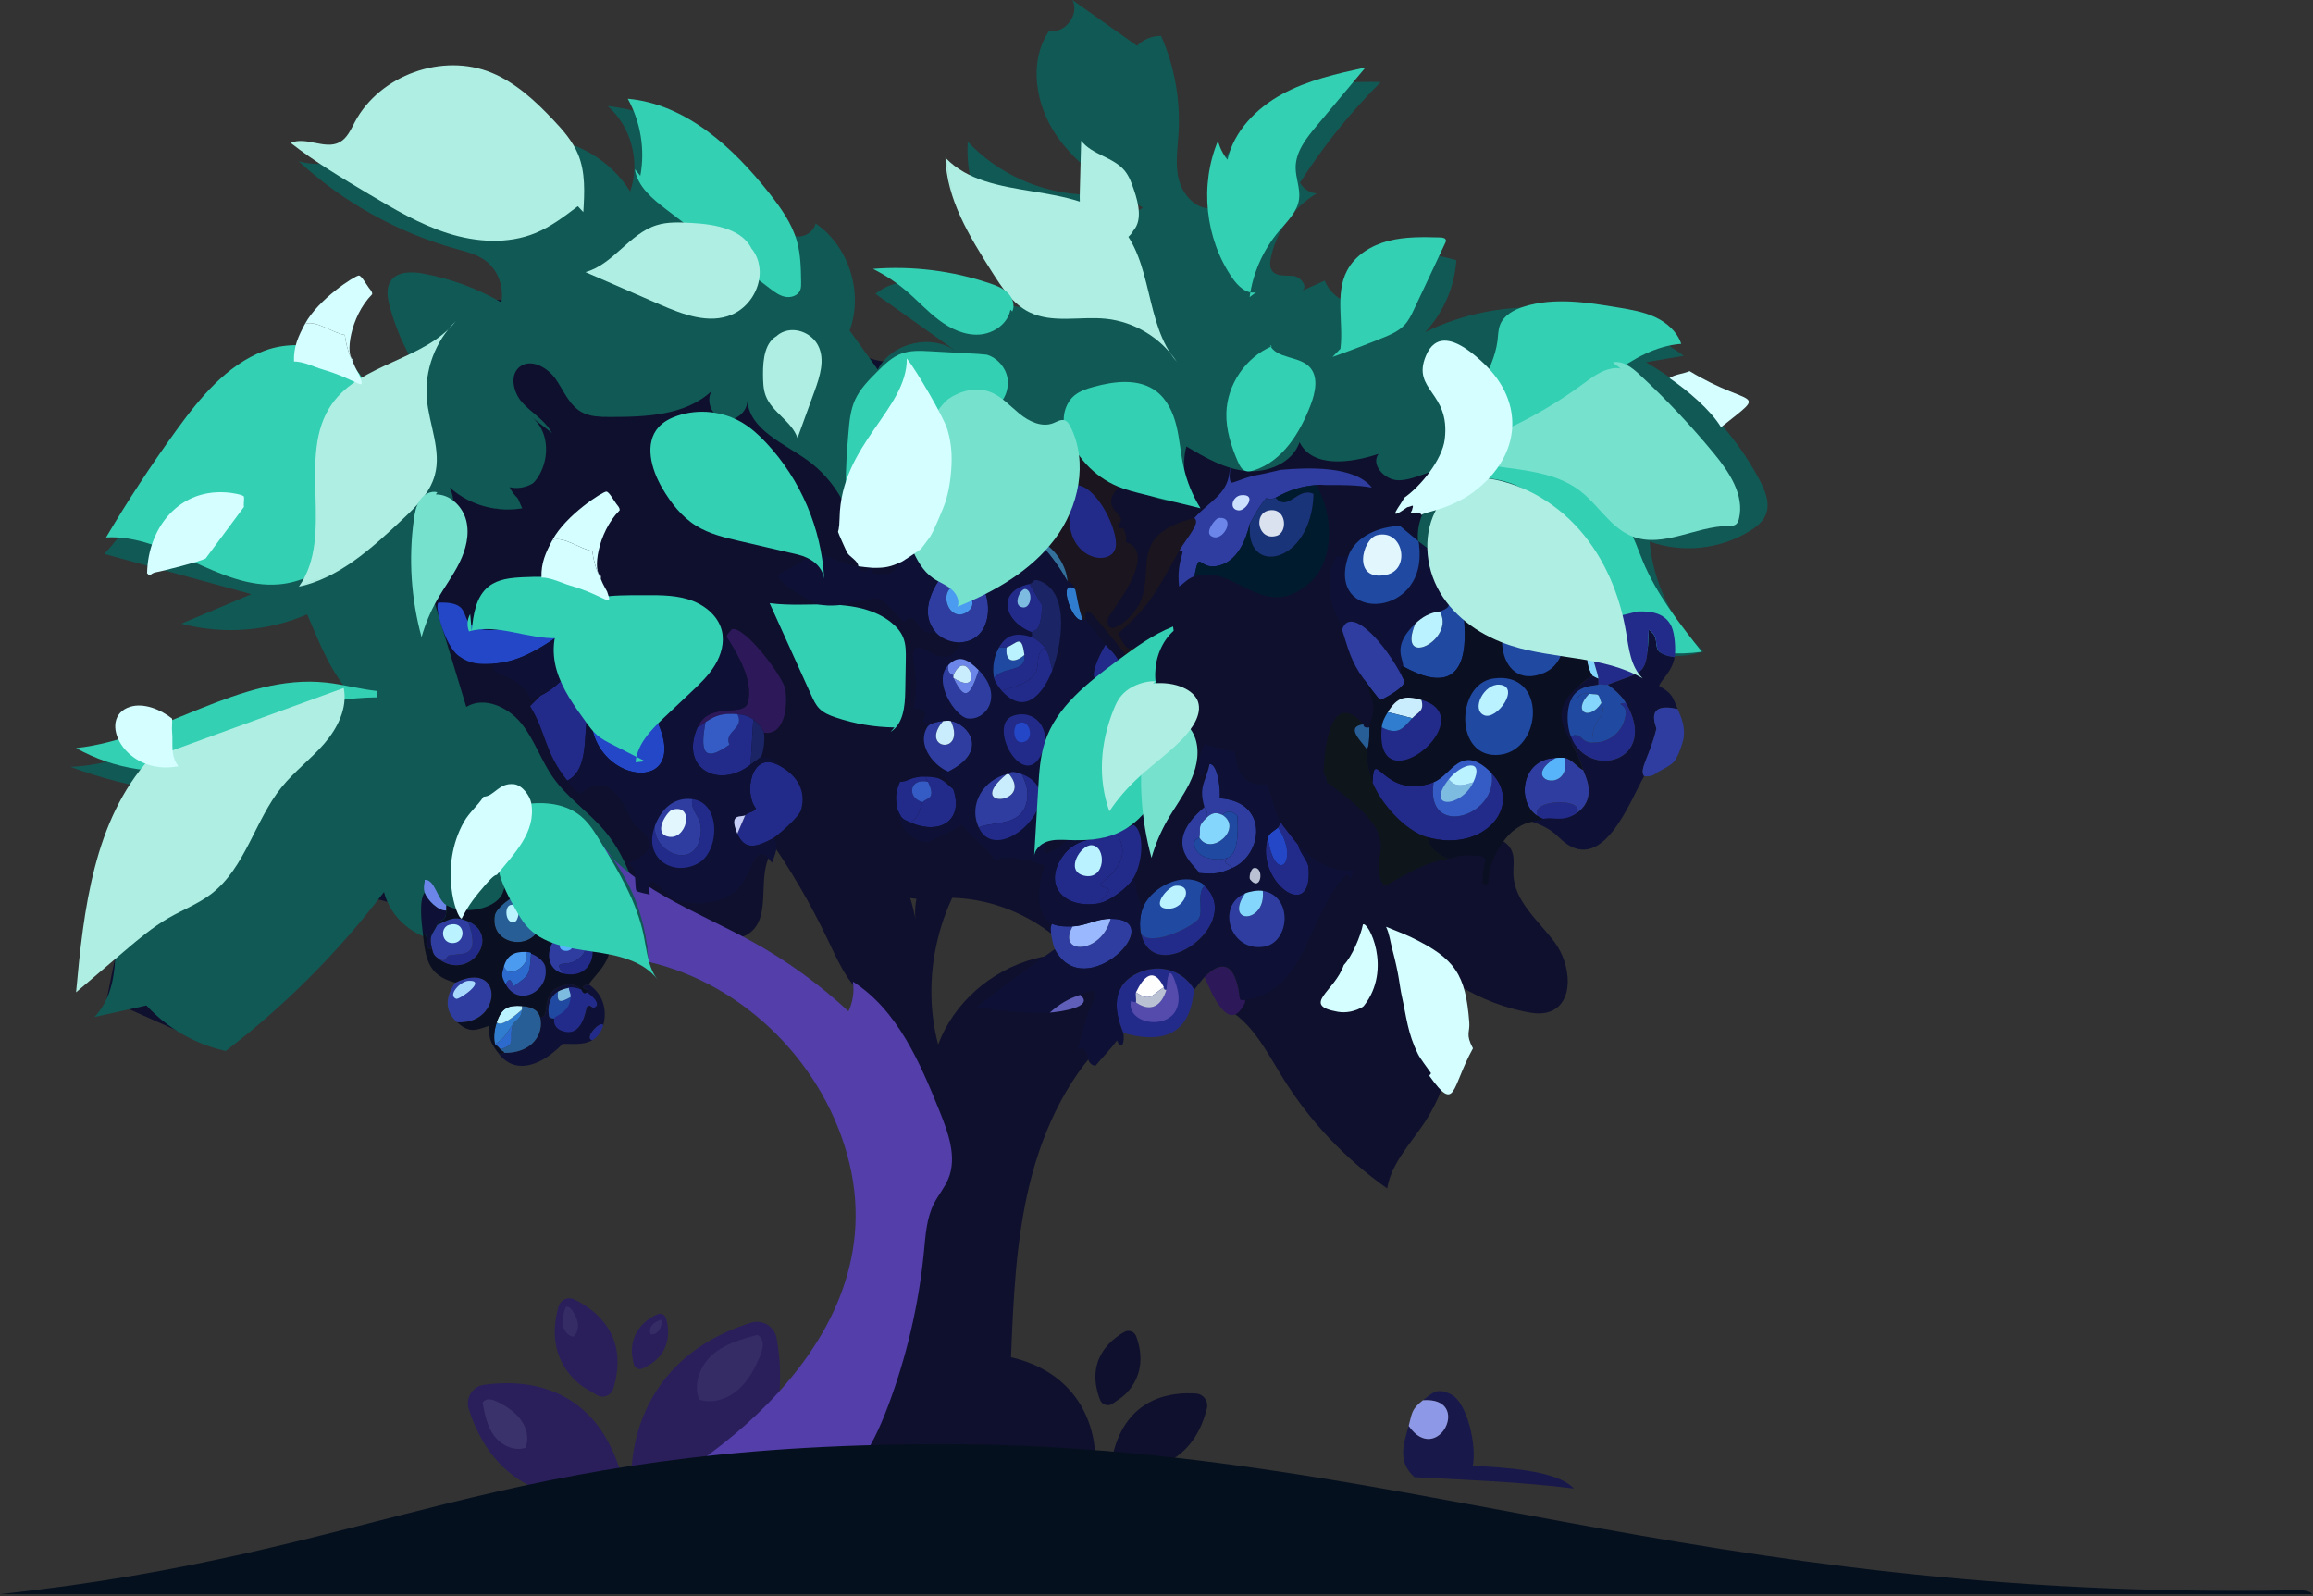 <?xml version="1.0" encoding="UTF-8" standalone="no"?>
<svg
   width="1081"
   height="746"
   viewBox="0 0 1081 746"
   fill="none"
   version="1.1"
   id="svg203"
   sodipodi:docname="tree-2-hero-section.svg"
   inkscape:version="1.4 (86a8ad7, 2024-10-11)"
   xmlns:inkscape="http://www.inkscape.org/namespaces/inkscape"
   xmlns:sodipodi="http://sodipodi.sourceforge.net/DTD/sodipodi-0.dtd"
   xmlns="http://www.w3.org/2000/svg"
   xmlns:svg="http://www.w3.org/2000/svg">
  <rect x="0" y="0" width="1081" height="746" fill="#333333" stroke="none"/>
  <sodipodi:namedview
     id="namedview203"
     pagecolor="#ffffff"
     bordercolor="#000000"
     borderopacity="0.25"
     inkscape:showpageshadow="2"
     inkscape:pageopacity="0.0"
     inkscape:pagecheckerboard="0"
     inkscape:deskcolor="#d1d1d1"
     inkscape:zoom="1.1970509"
     inkscape:cx="420.61702"
     inkscape:cy="405.58007"
     inkscape:window-width="1920"
     inkscape:window-height="1137"
     inkscape:window-x="-8"
     inkscape:window-y="-8"
     inkscape:window-maximized="1"
     inkscape:current-layer="g203" />
  <g
     clip-path="url(#clip0_3032_1596)"
     id="g203">
    <path
       d="m 520.03,680.12 c 6.33,-27.67 28.21,-29.65 39.02,-28.84 3.44,0.26 5.82,3.56 5,6.91 -7.15,29.23 -32.07,28.68 -32.07,28.68 l -6.41,0.11 c -3.63,0.06 -6.34,-3.31 -5.52,-6.85 z"
       fill="#0f102d"
       id="path1" />
    <path
       d="m 504.38,693.02 c -39.54,-8.44 -40.48,-39.92 -38.93,-53.54 0.4,-3.56 3.83,-5.97 7.32,-5.13 39.76,9.52 39,45.49 39,45.49 l -0.19,7.5 c -0.1,3.72 -3.55,6.46 -7.19,5.69 z"
       fill="#0f102d"
       id="path2" />
    <path
       d="m 514.12,654.22 c -7.06,-18.41 4.8,-28.02 11.34,-31.73 2.09,-1.18 4.73,-0.2 5.56,2.05 7.19,19.63 -7.4,28.95 -7.4,28.95 l -3.66,2.54 c -2.07,1.44 -4.94,0.54 -5.84,-1.81 z"
       fill="#0f102d"
       id="path3" />
    <path
       d="m 290.02,687.91 c -12.87,-42.43 -47.17,-43.13 -63.92,-40.7 -5.34,0.78 -8.67,6.17 -7.03,11.31 14.31,44.77 53.09,41.2 53.09,41.2 l 10,-0.53 c 5.67,-0.3 9.51,-5.85 7.86,-11.28 z"
       fill="#2a1f5b"
       id="path4" />
    <path
       d="m 308.11,713.03 c 60.69,-17.44 58.73,-66.59 54.84,-87.65 -1.02,-5.5 -6.62,-8.88 -11.96,-7.21 -60.91,19.15 -55.82,75.11 -55.82,75.11 l 1.11,11.66 c 0.55,5.79 6.23,9.69 11.82,8.08 z"
       fill="#2a1f5b"
       id="path5" />
    <path
       d="m 286.63,648.98 c 7.78,-25.48 -9.1,-37.31 -18.27,-41.71 -2.92,-1.4 -6.39,0.18 -7.3,3.29 -7.85,27.13 12.7,38.33 12.7,38.33 l 5.17,3.08 c 2.93,1.75 6.7,0.27 7.7,-2.99 z"
       fill="#2a1f5b"
       id="path6" />
    <path
       d="m 300.32,639.57 c 13.81,-6.21 12.55,-17.85 11,-23.42 -0.5,-1.77 -2.47,-2.67 -4.14,-1.89 -14.54,6.8 -11.64,19.78 -11.64,19.78 l 0.62,3.36 c 0.35,1.91 2.4,2.97 4.16,2.17 z"
       fill="#2a1f5b"
       id="path7" />
    <path
       d="m 395.87,505.64 c -2.09,-15.84 -18.23,-25.29 -32.56,-32.35 -39.25,-19.33 -78.5,-38.66 -117.75,-57.99 -3.71,-1.83 -7.68,-3.7 -11.79,-3.25 -4.62,0.51 -8.35,3.81 -12.24,6.35 -10.56,6.91 -24.31,8.67 -36.27,4.66 -4.43,-1.49 -9,-3.75 -13.54,-2.64 -3.25,0.8 -5.83,3.21 -8.18,5.61 -18.63,19.05 -32.83,42.93 -55.11,57.55 -2.69,1.76 -5.6,3.41 -8.8,3.67 -3.59,0.29 -7.06,-1.21 -10.34,-2.68 -13.13,-5.86 -26.27,-11.72 -39.4,-17.58 5.82,-29.86 12.2,-60.97 31.03,-84.87 16.48,-20.92 41.22,-34.22 66.99,-40.92 6.09,-1.58 12.46,-2.92 17.55,-6.62 5.09,-3.7 8.52,-10.61 6.06,-16.4 -2.63,-6.2 -10.39,-8.38 -14.66,-13.59 -4.4,-5.36 -4.73,-13.49 -9.9,-18.12 -12.25,-10.99 -33.47,9.34 -47.21,0.28 C 131.95,280.26 156.73,247.77 154.48,215 c -0.46,-6.62 -1.79,-13.68 1.22,-19.59 4.85,-9.49 17.57,-10.67 28.11,-12.29 10.54,-1.63 23.2,-8.42 21.5,-18.94 -1.8,-11.17 -19.08,-16.35 -17.79,-27.59 17.22,1.36 34.43,2.72 51.65,4.08 1.24,-15.11 -2.09,-30.55 -9.45,-43.81 8.46,0.3 16.92,0.6 25.39,0.9 2.93,-7.63 2.72,-16.4 -0.57,-23.88 34.62,4.8 58.24,45.91 93.14,44.05 9.71,-0.52 20.2,-4.35 28.64,0.48 13.17,7.54 9.31,28.24 18.25,40.51 8.13,11.16 24.66,12.19 37.94,8.42 13.28,-3.77 25.48,-11.19 39.1,-13.45 11.09,-1.84 22.5,-0.13 33.66,-1.44 11.29,-1.32 22.02,-5.67 33.22,-7.61 48.03,-8.29 92.4,28.16 140.88,33.23 9.71,1.02 20.06,0.91 28.38,6.02 5.73,3.52 9.82,9.17 13.26,14.94 11.73,19.67 17.71,42.72 17.02,65.61 -0.36,11.95 -2.49,23.85 -1.83,35.78 0.57,10.42 3.26,20.76 2.51,31.17 -1.28,17.59 -12.11,32.91 -23.33,46.52 -19.85,24.08 -42.19,46.1 -66.55,65.6 -6.66,5.33 -14.43,10.75 -22.89,9.73 -6.87,-0.83 -12.42,-5.73 -18.07,-9.73 -30.33,-21.52 -75.52,-18.8 -103.04,6.21 -15.2,-19.83 -40.46,-31.51 -65.41,-30.26 -5.1,0.26 -10.29,1.01 -15.24,-0.21 -4.31,-1.06 -8.13,-3.54 -11.61,-6.3 -7.98,-6.33 -14.73,-14.38 -23.78,-19.05 -9.05,-4.67 -21.82,-4.66 -27.78,3.6 -8.05,11.14 0.34,30.51 -10.86,38.47 -6,4.26 -14.41,2.26 -20.91,-1.2 -6.5,-3.46 -12.54,-8.27 -19.8,-9.49 -7.26,-1.22 -16.24,3.3 -16.13,10.66 28.17,14.54 56.34,29.08 84.5,43.62 7.51,3.88 16.12,9.5 15.89,17.95"
       fill="#0f102d"
       id="path8" />
    <path
       d="m 572.34,470.88 c 12.7,6.56 19.49,20.39 27,32.55 12.59,20.39 29.36,38.18 48.96,51.97 1.96,-11.76 10.93,-20.87 17.51,-30.83 12.92,-19.56 16.99,-44.73 10.89,-67.36 10.77,7.58 23.1,12.93 36,15.6 3.76,0.78 7.74,1.32 11.37,0.08 12,-4.09 10.16,-22.27 2.58,-32.43 -7.58,-10.16 -18.95,-19.2 -19.37,-31.87 -0.11,-3.42 0.62,-6.96 -0.46,-10.21 -2.11,-6.35 -10.49,-8.68 -16.83,-6.53 -6.34,2.15 -11.05,7.4 -15.45,12.44 2.38,-7.36 -2.05,-15.31 -7.77,-20.52 -5.72,-5.21 -12.79,-8.82 -18.21,-14.35 -5.41,-5.53 -8.94,-14.16 -5.37,-21.02 3.57,-6.86 16.2,-7.12 17.78,0.46 3.99,-9.94 0,-21.26 -5.28,-30.59 -5.28,-9.32 -11.98,-18.24 -13.86,-28.79 -1.88,-10.55 3.4,-23.47 13.95,-25.3 -6.71,-2.38 -14.37,-1.93 -20.76,1.2 4.55,-17.12 -8.35,-36.73 -25.87,-39.33 10.86,15.87 -0.68,41.51 -19.76,43.89 -15.49,1.93 -34.02,-8.2 -45.29,2.6 -7.07,6.77 -6.57,18.3 -11.73,26.62 -5.09,8.21 -14.78,12.08 -22.45,17.95 -23.98,18.35 -25.66,53.21 -25.21,83.4 -0.06,-9.12 13.42,-9.04 22.52,-8.5 23.93,1.43 46.47,-20.97 45.19,-44.91 11.16,2.89 22.79,3.95 34.29,3.11 -3.32,14.89 5.05,30.43 16.95,39.98 11.9,9.55 26.83,14.32 41.38,18.89 -4.79,-8.08 -5.56,-18.42 -2.01,-27.12 -0.07,9.2 -0.13,18.4 -0.2,27.59 -11.23,-4.69 -21.22,8.24 -27.88,18.43 -11.15,17.06 -26.22,31.52 -43.72,41.96"
       fill="#0f102d"
       id="path9" />
    <path
       d="m 666,237.92 c -11.36,20 7.74,44.91 29.18,53.23 21.44,8.32 45.84,7.84 66.35,18.26 -1.92,-3.96 -3.84,-7.92 -5.75,-11.87 11.23,8.72 26.88,11.41 40.38,6.94 -14.34,-13.24 -23.51,-31.94 -25.21,-51.38 15.33,5.52 33.15,3.62 46.97,-5.02 2.95,-1.85 5.84,-4.12 7.23,-7.31 2.33,-5.32 -0.12,-11.45 -2.86,-16.58 -12.14,-22.73 -30.72,-41.97 -53,-54.9 5.87,-1 11.73,-2.01 17.6,-3.01 -34.1,-25.47 -82.67,-29.92 -120.83,-11.06 8.52,-9.09 13.76,-21.18 14.57,-33.61 -10.49,-2.77 -21.47,-5.55 -32.05,-3.15 -10.58,2.39 -20.43,11.77 -19.42,22.57 -4.53,-1.69 -8.27,-5.37 -10.04,-9.87 -3.59,1.61 -7.17,3.22 -10.76,4.83 3.22,-1.59 -0.25,-6.63 -3.82,-7.01 -3.57,-0.38 -8.01,0.44 -10.06,-2.51 -1.2,-1.72 -0.95,-4.04 -0.52,-6.09 2.63,-12.36 10.58,-23.5 21.41,-30 -3.23,-0.18 -6.3,-2.15 -7.81,-5.01 10.81,-16.99 23.49,-32.79 37.73,-47.02 -13.65,-0.32 -27.76,0.2 -40.18,5.86 -12.43,5.66 -22.87,17.59 -22.98,31.25 -2.26,-4.31 -2.42,-9.65 -0.45,-14.1 -9.11,9.78 -14.77,22.71 -15.77,36.04 -7.28,0.27 -13.22,-6.47 -14.99,-13.54 -1.78,-7.07 -0.55,-14.49 -0.11,-21.77 0.91,-15.45 -1.9,-31.11 -8.14,-45.28 -4.17,-0.14 -8.36,1.58 -11.24,4.6 C 521.35,14.28 511.28,7.14 501.2,0.01 504.72,6.66 497.7,15.97 490.34,14.41 c -9.88,14.46 -6.38,34.88 3.64,49.25 10.02,14.37 25.28,24.04 40.12,33.33 -3.89,4.05 -9.98,-1.48 -13.56,-5.8 -3.58,-4.32 -12.97,-5.83 -12.64,-0.23 -20.83,-0.43 -41.34,-9.55 -55.61,-24.73 -1.9,29 17.41,54.61 35.69,77.2 -13.49,2.2 -26.72,-3.95 -39.68,-8.3 -12.96,-4.34 -28.6,-6.5 -39.16,2.18 12.68,9.03 25.36,18.05 38.05,27.08 -11.47,-8.65 -30.31,-4.42 -36.98,8.31 -4.38,-6.08 -8.76,-12.16 -13.14,-18.24 6.56,-17.67 -0.34,-39.39 -15.89,-50.04 -0.99,4.4 -6.29,7.27 -10.52,5.68 -16.7,-32.66 -50.26,-56.11 -86.67,-60.57 11.03,9.61 15.39,26.18 10.52,39.97 -9.06,-14.67 -25.68,-24.38 -42.91,-25.07 1.92,6.01 3.85,12.03 5.77,18.04 -8.55,-19.54 -28.23,-33.72 -49.47,-35.66 -7.87,-0.72 -16.37,0.35 -22.44,5.41 -4.14,3.45 -6.71,8.39 -10.22,12.48 -8.54,9.96 -23.1,14.29 -35.7,10.63 20.86,19.21 46.32,33.38 73.63,40.99 4.75,1.32 9.68,2.51 13.65,5.43 5.92,4.36 8.73,12.31 7.51,19.56 -11.31,-6.54 -23.76,-11.12 -36.61,-13.46 -5.39,-0.98 -12.02,-1.08 -15.11,3.45 -2.28,3.35 -1.55,7.84 -0.51,11.76 3.22,12.1 8.64,23.61 15.91,33.81 -9.57,-2.82 -20.05,-2.44 -29.39,1.08 -21.76,-15.9 -53.68,-3.81 -72.19,15.78 -18.51,19.59 -29.39,45.35 -47.66,65.15 22.91,6.27 45.83,12.54 68.74,18.8 -10.92,4.6 -21.85,9.2 -32.77,13.8 19.36,5.17 40.44,3.62 58.83,-4.34 6.38,14.78 10.86,26.87 21.55,38.9 -21.87,-9.67 -43.1,-0.67 -64.88,9.18 -21.78,9.85 -43.42,22.4 -67.32,23.16 14.13,5.28 28.84,9.03 43.77,11.16 -12.78,12.61 -20.86,29.88 -22.34,47.78 -1.66,20.07 3.68,43.45 -10.24,58 8.11,-1.8 16.21,-3.61 24.32,-5.41 9.79,10.66 22.93,18.19 37.08,21.25 27.82,-21.3 52.76,-46.34 73.95,-74.25 3.07,12.24 14.56,21.86 27.15,22.74 12.59,0.88 25.3,-7.06 30.04,-18.75 2.52,12.88 17.46,18.86 30.46,20.7 13,1.83 27.57,2.36 36.75,11.74 -2.89,-23.01 -6.38,-47.43 -21.36,-65.13 -7.41,-8.76 -17.27,-15.34 -23.91,-24.71 -5.68,-8.01 -8.75,-17.7 -14.89,-25.36 -6.14,-7.66 -17.41,-12.89 -25.78,-7.76 -6.46,-21.28 -12.93,-42.56 -19.39,-63.84 -0.62,-2.05 -1.25,-4.23 -0.69,-6.29 0.84,-3.11 4,-4.88 6.49,-6.93 7.24,-5.96 9.78,-16.96 5.89,-25.5 10.07,9.17 25.04,12.61 38.09,8.74 -4.4,-1.4 -8.17,-4.69 -10.14,-8.86 13.55,3.17 26.41,-14.84 19,-26.63 -3.3,-5.24 -9.06,-8.39 -13.16,-13.03 -4.1,-4.64 -6,-12.65 -1.19,-16.55 5.14,-4.17 12.95,0.12 16.78,5.52 3.83,5.4 6.31,12.22 12.06,15.5 4.05,2.31 8.95,2.36 13.61,2.36 16.68,-0.01 35.11,-0.68 47.28,-12.09 -2.75,4.74 0.13,11.72 5.41,13.15 5.28,1.43 11.29,-3.14 11.32,-8.61 1.17,13.55 16.82,19.75 27.9,27.65 13.17,9.39 21.84,24.81 23.01,40.94 6.55,-11.45 15.02,-21.81 24.95,-30.49 0.74,19.05 10.82,37.51 26.44,48.43 29.68,-4.75 53.37,-33.93 51.91,-63.95 14.24,15.58 34.89,25.13 55.99,25.89 -5.6,-7.69 -7.5,-17.97 -5,-27.15 8.74,5.2 17.86,10.54 27.98,11.49 10.12,0.95 21.56,-3.84 24.9,-13.45 6.08,12.2 23.97,9.75 36.9,5.45 -3.73,5.07 2.83,12.18 9.13,12.31 6.3,0.13 12.05,-3.45 18.25,-4.59 6.2,-1.14 14.35,2.07 14.17,8.37 -0.22,7.88 -11.49,8.98 -19.23,7.49"
       fill="#115955"
       id="path10" />
    <path
       d="m 232.58,237.56 c -5.15,6.2 -10.95,11.87 -17.26,16.89 6.92,2.31 6.8,12.37 3.64,18.94 -3.16,6.58 -8.12,13.36 -6.27,20.42 15.34,-1.19 30.87,0.09 45.82,3.76 0.15,25.49 17.97,49.92 42.19,57.85 2.19,-23.16 40.66,-32.09 38.17,-55.23 20.24,7.17 35.64,26.45 38.16,47.77 2.34,-0.48 4.68,-0.96 7.02,-1.44 -2.27,-4.02 -3.14,-8.82 -2.43,-13.39 11.79,5.97 25.58,7.89 38.55,5.35 -1.9,-14.81 11.57,-30.03 5.3,-43.58 -3.88,-8.39 -13.89,-12 -23.07,-13.11 -9.18,-1.11 -18.82,-0.64 -27.25,-4.45 -8.01,-3.61 -13.88,-10.61 -20.76,-16.06 -6.88,-5.45 -16.31,-9.49 -24.32,-5.89 23.79,-2.25 48.33,4.6 67.5,18.86 -4.75,-8.26 -2.17,-18.63 -3.45,-28.07 -2.56,-18.77 -19.73,-31.56 -35.46,-42.12 -6.65,-4.47 -13.79,-9.1 -21.8,-9.3 -10.06,-0.26 -18.83,6.47 -26.34,13.16 -11.62,-10.41 -28.1,-15.14 -43.47,-12.5 1.4,4.54 1.38,9.49 -0.04,14.02 -6.27,-4.9 -12.54,-9.8 -18.81,-14.7 12.22,9.11 7.63,32.21 -7.15,35.96 1.25,2.85 2.5,5.7 3.76,8.55 -6.01,0.16 -12.02,0.31 -18.03,0.47"
       fill="#0f102d"
       id="path11" />
    <path
       d="m 686.03,222.9 c 9.98,-5.77 22.29,-6.75 33.51,-4.12 11.22,2.63 21.44,8.63 30.33,15.97 4.03,3.32 7.86,6.98 10.68,11.37 3.19,4.96 4.96,10.67 7.23,16.11 6.5,15.6 17.09,29.09 27.55,42.37 -11.71,1.69 -23.8,0.7 -35.09,-2.85 -3.13,-0.99 -6.37,-2.29 -8.37,-4.9 -1.42,-1.85 -2.06,-4.17 -2.57,-6.45 -3.06,-13.6 -3.13,-28.85 -12.15,-39.48 -3.8,-4.49 -8.88,-7.68 -13.2,-11.67 -3.21,-2.96 -6.01,-6.37 -9.5,-8.99 -9.18,-6.9 -21.52,-7.35 -33,-7.52"
       fill="#34d0b4"
       id="path12" />
    <path
       d="m 441.86,73.43 c 0.42,19.48 11.2,37.03 21.64,53.49 4.7,7.4 9.78,15.17 17.65,19.02 10.81,5.29 23.68,1.82 35.66,3.03 13.32,1.34 25.87,8.96 33.2,20.15 -15.3,-17.8 -10.84,-47.2 -27.12,-64.11 -20.44,-21.22 -60.49,-9.95 -80.92,-31.18 1.44,8.04 2.88,16.08 4.32,24.13"
       fill="#afefe3"
       id="path13" />
    <path
       d="m 473.09,145.59 c 1.38,-2.86 0.17,-6.45 -2.08,-8.69 -2.25,-2.24 -5.32,-3.43 -8.34,-4.45 -17.52,-5.93 -36.24,-8.26 -54.68,-6.8 5.65,2.83 10.95,6.35 15.75,10.45 5.14,4.39 9.71,9.43 15.11,13.5 5.4,4.06 11.91,7.16 18.66,6.78 6.75,-0.38 13.54,-5.02 14.71,-11.67"
       fill="#34d0b4"
       id="path14" />
    <path
       d="m 456.86,165.38 -22.19,-1.22 c -4.54,-0.25 -9.23,-0.48 -13.48,1.12 -4.39,1.64 -7.86,5.05 -11.18,8.37 -3.98,3.98 -8.05,8.07 -10.38,13.2 -2.2,4.85 -2.69,10.29 -3.12,15.6 -1.34,16.28 -2.49,32.97 2.01,48.67 6.83,-7.18 13.66,-14.35 20.49,-21.53 3.74,-3.92 7.52,-7.92 10.01,-12.74 3.11,-6.02 4.28,-13.41 9.5,-17.73 7.41,-6.14 19.42,-3.11 27.07,-8.95 4.05,-3.09 6.16,-8.53 5.26,-13.54 -0.9,-5.01 -4.77,-9.38 -9.64,-10.86"
       fill="#34d0b4"
       id="path15" />
    <path
       d="m 270.06,96.37 c -6.27,4.78 -12.63,9.61 -19.92,12.59 -12.82,5.24 -27.52,4.26 -40.73,0.09 -13.21,-4.17 -25.24,-11.33 -37.14,-18.42 -12.46,-7.43 -24.96,-14.88 -36.39,-23.83 7.07,-3.23 16.01,3.35 22.86,-0.34 3.53,-1.9 5.23,-5.92 7.11,-9.46 11.67,-21.95 41.04,-32.48 64,-22.96 11.18,4.64 20.31,13.1 28.63,21.89 4.63,4.88 9.17,10.05 11.73,16.27 3.46,8.41 2.97,17.84 2.41,26.92"
       fill="#afefe3"
       id="path16" />
    <path
       d="m 299.27,82.17 c 2.28,-12.2 0.16,-25.18 -5.88,-36.02 27.13,2.43 49.19,22.7 66.08,44.08 5.41,6.84 10.63,14.12 12.99,22.51 1.76,6.23 1.86,12.8 1.95,19.28 0.02,1.22 0.03,2.48 -0.44,3.61 -1.05,2.56 -4.29,3.61 -7,3.08 -2.71,-0.53 -5.01,-2.26 -7.21,-3.93 -16.07,-12.25 -32.13,-24.51 -48.2,-36.76 -6.56,-5 -13.62,-10.82 -14.86,-18.97"
       fill="#34d0b4"
       id="path17" />
    <path
       d="m 171.15,180.69 c -6.65,-17.51 -30.2,-23.35 -47.71,-16.72 -17.51,6.63 -30.05,21.98 -41.04,37.14 -11.72,16.17 -22.68,32.88 -32.84,50.07 28.18,-1.72 52.68,24.29 80.81,21.91 20.31,-1.72 37.09,-18.94 42.61,-38.56 1.49,-5.29 2.3,-10.81 1.98,-16.3 -0.25,-4.29 -1.19,-8.51 -2.13,-12.71 -1.95,-8.77 -3.91,-17.53 -5.86,-26.3"
       fill="#34d0b4"
       id="path18" />
    <path
       d="m 176.2,322.92 c -8.01,-0.84 -15.82,-3.081 -23.83,-3.931 -40.37,-4.31 -76.46,26.25 -116.82,30.62 8.85,4.98 18.62,8.33 28.66,9.82 4.82,0.72 9.76,1.001 14.54,0.071 8.62,-1.69 15.93,-7.15 23.38,-11.81 22.16,-13.85 48.16,-21.48 74.28,-21.8"
       fill="#34d0b4"
       id="path19" />
    <path
       d="m 69.92,354.58 c -26.07,28.82 -30.84,70.47 -34.37,109.18 7.45,-6.35 14.9,-12.69 22.35,-19.04 6.63,-5.65 13.31,-11.33 20.86,-15.69 6.66,-3.84 13.97,-6.64 20.06,-11.32 C 114.7,405.5 119.04,383.42 131.65,367.85 c 5.98,-7.38 13.72,-13.16 19.92,-20.35 6.2,-7.19 10.95,-16.65 9.07,-25.97"
       fill="#afefe3"
       id="path20" />
    <path
       d="m 418.04,339.97 c -9.34,-0.11 -18.67,-1.69 -27.52,-4.69 -2.75,-0.93 -5.54,-2.05 -7.58,-4.12 -1.73,-1.75 -2.78,-4.04 -3.79,-6.28 -6.49,-14.33 -12.98,-28.67 -19.46,-43 9.65,1.31 19.45,0.34 29.18,0.68 9.73,0.34 19.88,2.18 27.51,8.23 2.42,1.92 4.58,4.29 5.74,7.15 1.32,3.25 1.28,6.88 1.22,10.39 -0.09,4.91 -0.18,9.83 -0.26,14.74 -0.13,7.04 -0.9,15.28 -6.88,18.99"
       fill="#34d0b4"
       id="path21" />
    <path
       d="m 363.8,156.66 c -6.36,2.83 -7.25,11.34 -7.2,18.31 0.03,3.38 0.07,6.85 1.27,10.01 2.96,7.76 12.18,11.87 14.85,19.74 2.67,-7.35 5.35,-14.71 8.02,-22.06 2.48,-6.83 4.93,-14.62 1.64,-21.1 -2.38,-4.69 -7.75,-7.69 -13,-7.25 -3.52,0.3 -7.1,2.29 -8.34,5.6"
       fill="#afefe3"
       id="path22" />
    <path
       d="m 587.07,136.58 c -4.49,1.03 -8.52,-2.87 -11.14,-6.66 -12.72,-18.44 -15.34,-43.431 -6.7,-64.111 0.83,3.22 2.35,6.25 4.43,8.84 3.02,-13.36 13.49,-24.07 25.52,-30.63 12.03,-6.56 25.62,-9.57 39,-12.5 -7.63,9.12 -15.26,18.23 -22.89,27.35 -4.74,5.66 -9.73,11.98 -9.77,19.36 -0.03,5 2.27,9.89 1.61,14.84 -0.8,5.96 -5.6,10.441 -9.47,15.04 -7.32,8.68 -12.11,19.47 -13.64,30.73"
       fill="#34d0b4"
       id="path23" />
    <path
       d="m 626.46,162.99 c 1.54,-12.28 -2.66,-25.69 3.15,-36.62 3.82,-7.2 11.43,-11.77 19.33,-13.79 7.89,-2.02 16.16,-1.82 24.31,-1.6 1.03,0.03 2.35,0.3 2.51,1.31 0.07,0.43 -0.12,0.86 -0.31,1.25 -4.84,10.28 -9.67,20.57 -14.51,30.85 -1.24,2.63 -2.5,5.3 -4.48,7.43 -2.75,2.96 -6.6,4.6 -10.34,6.12 -7.73,3.13 -15.53,6.1 -23.39,8.89"
       fill="#34d0b4"
       id="path24" />
    <path
       d="m 690.5,198.64 c 10.93,4.53 23.68,1.92 34.18,-3.51 10.5,-5.43 19.42,-13.43 28.97,-20.41 9.54,-6.99 20.28,-13.16 32.08,-14.02 -1.86,-5.66 -6.71,-9.93 -12.1,-12.45 -5.39,-2.52 -11.35,-3.53 -17.22,-4.51 -14.65,-2.45 -29.95,-4.87 -44.13,-0.46 -4.65,1.44 -9.45,4 -11.22,8.53 -0.91,2.34 -0.89,4.91 -1.19,7.4 -1.71,14.38 -14.09,27.63 -10.02,41.53"
       fill="#34d0b4"
       id="path25" />
    <path
       d="m 753.73,169.37 c 4.63,-1 8.97,2.39 12.44,5.61 12.39,11.48 24.01,23.79 34.76,36.83 7.23,8.77 14.47,19.6 11.78,30.64 -0.22,0.91 -0.54,1.86 -1.25,2.48 -1.02,0.9 -2.51,0.88 -3.87,0.89 -15.14,0.17 -30.38,10.36 -44.52,4.95 -10.23,-3.91 -15.93,-14.7 -24.62,-21.38 -13.14,-10.09 -31.18,-9.65 -47.44,-12.82 -4.3,-0.84 -9.2,-2.54 -10.55,-6.71 21.15,-6.82 41.19,-17.06 59.1,-30.21 4.21,-3.09 8.51,-6.44 13.64,-7.4 5.13,-0.96 11.33,1.43 12.67,6.47"
       fill="#76e2ce"
       id="path26" />
    <path
       d="m 594.46,161.79 c -12.28,5.18 -20.98,17.94 -21.31,31.27 -0.2,7.89 2.28,15.61 5.45,22.85 0.76,1.73 1.73,3.6 3.52,4.2 1.22,0.41 2.56,0.12 3.79,-0.26 13.41,-4.15 21.68,-17.56 26.66,-30.68 2.21,-5.81 3.75,-13.12 -0.52,-17.64 -4.97,-5.26 -15.33,-3.73 -18.55,-10.21"
       fill="#34d0b4"
       id="path27" />
    <path
       d="m 520.63,482.49 c -20.46,18.24 -32.86,44.14 -39.39,70.76 -6.53,26.62 -7.66,54.23 -8.75,81.62 -0.66,16.57 -0.77,34.84 9.93,47.51 18.91,22.39 56.86,12.28 81.64,27.92 -62.61,-19.89 -130.92,-21.45 -194.37,-4.44 28.76,-8.43 41.64,-41.25 49.29,-70.22 7.3,-27.63 13.5,-55.87 13.18,-84.45 -0.32,-28.58 -7.64,-57.79 -25.09,-80.43 -3.7,-4.8 -7.82,-9.27 -11.17,-14.32 -3.54,-5.34 -6.15,-11.23 -8.91,-17.01 -8.12,-17.02 -17.67,-33.36 -28.51,-48.8 9.67,3.22 16.59,-10.91 13.62,-20.66 -2.96,-9.75 -10.73,-17.89 -11.81,-28.02 -0.57,-5.37 0.8,-10.95 -0.73,-16.13 -3.36,-11.38 -19.58,-17.54 -18.4,-29.35 21.77,12.94 36.23,35.01 49.91,56.32 16.19,25.21 32.75,51.35 37.56,80.93 -5.68,-21.49 14.79,-45.43 36.9,-43.17 -25.39,24.65 -36.13,63.38 -27.07,97.59 7.31,-19.53 24.8,-34.71 44.95,-40.06 13.55,-3.6 27.8,-3 41.81,-2.38 -0.89,12.1 -1.78,24.19 -2.67,36.29"
       fill="#0f102d"
       id="path28" />
    <path
       d="m 302.95,449.49 c 45.59,10.5 83.17,48.74 94.05,94.24 21.97,91.91 -87.55,153.63 -107.05,159.89 -29.04,9.31 -58.89,16.1 -89.1,20.25 18.93,7.04 40.17,7.7 59.5,1.87 20.61,-6.22 39.13,-19.56 60.54,-21.83 19.49,-2.07 40.05,5.24 58.36,-1.76 18.17,-6.95 28.54,-25.93 35.44,-44.11 8.97,-23.61 14.76,-48.42 17.17,-73.55 0.72,-7.46 1.2,-15.18 4.57,-21.88 2.04,-4.05 5.08,-7.57 6.8,-11.77 4.08,-9.94 0.05,-21.18 -3.96,-31.15 -9.28,-23.05 -19.73,-47.56 -40.67,-60.94 0.72,4.69 -0.01,9.6 -2.07,13.88 -13.63,-12.7 -28.84,-23.71 -45.17,-32.68 -26.36,-14.49 -57.05,-24.89 -74.24,-49.58 15.74,15.62 25.21,37.39 25.88,59.56"
       fill="#533eaa"
       id="path29" />
    <path
       d="m 218.68,430.57 c 6.39,17.59 -2.49,14.63 -8.84,16 -1.46,0.32 -0.96,3.46 -4.63,1.68 -2.33,-1.67 -2.72,-2.22 -3.37,-5.05 -1.38,-6.05 -0.02,-5.94 2.53,-10.95 5.93,-2.76 8.12,-4.41 14.32,-1.68 z"
       fill="#2e3d9f"
       id="path30" />
    <path
       d="m 209.84,432.26 c 7.62,-2.29 8.2,7.6 2.53,8.42 -6,0.87 -7.03,-7.07 -2.53,-8.42 z"
       fill="#bbf2ff"
       id="path31" />
    <path
       d="m 271.75,462.58 c -2.06,-0.58 -3.67,-1.05 -5.9,-0.84 -1.33,0.12 -3.93,0.99 -5.05,1.68 -3.94,2.45 -5.01,7.16 -4.21,11.37 0.25,1.32 2.46,1.14 2.53,1.26 0.15,0.31 -0.55,4.02 2.95,5.05 10.95,3.24 11.61,-9.81 12.21,-10.53 1.28,-1.53 2.83,0.52 2.95,0.42 4.73,-3.99 -3.51,-2.12 -3.79,-5.05 0.12,-0.3 -0.07,-1.09 0,-1.68 3.74,-1.72 -0.72,-1.68 -0.84,-2.95 -0.1,-1.05 2.44,-1.15 2.53,-1.26 6.62,4.41 8.86,11.76 6.74,19.37 -0.14,-3.42 -9.35,5.5 -5.05,6.74 -4.58,2.44 -9.03,1.57 -13.9,1.68 -8.38,8.88 -22.08,16.2 -30.74,3.37 2.84,2.48 2.39,0.83 3.37,0.84 13.25,0.21 18.91,-9 16.85,-16.85 5.15,0.88 0.21,-9.22 8,-13.48 3.95,-2.16 8.26,-2.51 11.37,0.84 z"
       fill="#0e1135"
       id="path32" />
    <path
       d="m 208.58,425.52 c -0.2,5.76 -2.35,3.08 -4.21,6.74 -2.54,5.01 -3.91,4.9 -2.53,10.95 -5.19,0.99 -0.2,-6.74 -4.21,-6.74 -0.62,-5.49 -1.9,-15.61 0.84,-19.37 1.19,3.43 6.38,8.67 10.11,8.42 z"
       fill="#0e1135"
       id="path33" />
    <path
       d="m 208.58,422.99 c -0.02,0.84 0.03,1.69 0,2.53 -3.73,0.25 -8.92,-4.99 -10.11,-8.42 -0.59,-1.7 -0.3,-3.35 0,-5.05 0.05,-0.27 -0.04,-0.57 0,-0.84 4.79,-0.46 5.82,9.23 10.11,11.79 z"
       fill="#6b86e8"
       id="path34" />
    <path
       d="m 281.85,479.42 c -0.71,2.56 -2.68,5.47 -5.05,6.74 -4.3,-1.24 4.92,-10.15 5.05,-6.74 z"
       fill="#232b8a"
       id="path35" />
    <path
       d="m 252.37,475.21 c 2.07,7.85 -3.59,17.06 -16.85,16.85 0.06,-0.92 -0.76,-0.5 -1.68,-1.68 8.15,-2.44 3.56,-4.54 5.9,-11.79 1.41,-1.94 3.95,-2.52 4.21,-6.74 0.03,-0.56 -0.02,-1.12 0,-1.68 3.08,0.21 7.38,1.11 8.42,5.05 z"
       fill="#275e95"
       id="path36" />
    <path
       d="m 239.74,478.58 c -2.45,3.36 -4.26,7.5 -8.42,9.26 -0.9,-3.49 0.1,-7.87 0.84,-10.11 1.82,2.41 7.9,-2.44 11.79,-5.9 -0.26,4.22 -2.8,4.8 -4.21,6.74 z"
       fill="#307dcf"
       id="path37" />
    <path
       d="m 243.95,470.16 c -0.02,0.56 0.03,1.13 0,1.68 -3.9,3.46 -9.97,8.3 -11.79,5.9 2.31,-6.93 5.6,-8.01 11.79,-7.58 z"
       fill="#bbf2ff"
       id="path38" />
    <path
       d="m 233.84,490.37 c -1.49,-1.89 -2.39,-1.99 -2.53,-2.53 4.17,-1.77 5.98,-5.91 8.42,-9.26 -2.33,7.25 2.25,9.35 -5.9,11.79 z"
       fill="#2d6acd"
       id="path39" />
    <path
       d="m 259.11,476.05 c -1.72,-3.66 10.33,-15.76 5.27,-14.32 7.85,-2.24 18.95,8 12.84,9.26 -0.15,0.03 -1.67,-1.95 -2.95,-0.42 -0.6,0.72 -1.81,15.46 -12.28,10.9 -3.8,-1.65 -3.03,-5.74 -2.88,-5.42 z"
       fill="#232b8a"
       id="path40" />
    <path
       d="m 266.69,465.95 c -0.42,7.91 -8.22,8.74 -7.58,10.11 -0.06,-0.13 -2.27,0.06 -2.53,-1.26 -0.8,-4.21 0.27,-8.92 4.21,-11.37 -0.68,5.7 1.4,4.98 5.9,2.53 z"
       fill="#2049a2"
       id="path41" />
    <path
       d="m 265.85,461.74 c 0.13,1.65 0.95,2.22 0.84,4.21 -4.5,2.46 -6.58,3.18 -5.9,-2.53 1.12,-0.7 3.73,-1.56 5.05,-1.68 z"
       fill="#7ebbe0"
       id="path42" />
    <path
       d="m 213.63,477.74 c -6.18,-5.45 -5.32,-12.21 -0.84,-18.53 22.77,-11.18 22.18,19.88 0.84,18.53 z"
       fill="#2e3d9f"
       id="path43" />
    <path
       d="m 219.1,458.37 c 8.8,-0.32 -4.48,8.96 -5.9,8.42 -4.19,-1.6 1.89,-8.28 5.9,-8.42 z"
       fill="#a7d9fe"
       id="path44" />
    <path
       d="m 253.22,422.99 c 3.78,23.34 -25.18,21.18 -21.9,4.63 0.6,-3.04 7.32,-8.51 10.11,-8.84 4.61,-0.55 8.37,3.02 11.79,4.21 z"
       fill="#275e95"
       id="path45" />
    <path
       d="m 238.48,422.99 c 6.22,-1.7 3.61,7.04 2.53,7.58 -4.65,2.32 -5.66,-6.72 -2.53,-7.58 z"
       fill="#bbf2ff"
       id="path46" />
    <path
       d="m 241.42,418.78 c -2.78,0.33 -9.5,5.81 -10.11,8.84 -3.28,16.55 25.68,18.7 21.9,-4.63 6.37,2.21 18.71,8.61 25.27,5.9 0.98,6.89 9.62,9.13 5.9,17.69 -1.85,5.51 -6,8.99 -9.26,13.48 -0.08,0.11 -2.63,0.21 -2.53,1.26 0.12,1.27 4.58,1.23 0.84,2.95 -1.26,-0.12 -1.6,-1.6 -1.68,-1.68 -3.11,-3.35 -7.42,-3 -11.37,-0.84 -7.8,4.26 -2.85,14.36 -8,13.48 -1.04,-3.95 -5.34,-4.84 -8.42,-5.05 -6.2,-0.43 -9.48,0.65 -11.79,7.58 -0.75,2.24 -1.74,6.62 -0.84,10.11 0.14,0.54 1.04,0.63 2.53,2.53 0.93,1.18 1.74,0.76 1.68,1.68 -0.98,-0.02 -0.53,1.64 -3.37,-0.84 -3.22,-4.77 -3.5,-5.6 -3.79,-11.79 -6.76,2.47 -9.4,3.03 -14.74,-1.68 21.34,1.35 21.93,-29.71 -0.84,-18.53 -13,-3.35 -13.9,-11.53 -15.16,-22.74 4.01,0 -0.98,7.73 4.21,6.74 0.65,2.84 1.04,3.38 3.37,5.05 14.4,10.35 29.18,-10.79 13.48,-17.69 -6.19,-2.72 -8.39,-1.08 -14.32,1.68 1.86,-3.66 4.02,-0.98 4.21,-6.74 0.03,-0.84 -0.02,-1.69 0,-2.53 6.86,4.1 20.13,2.8 25.27,-3.79 1.59,-2.04 2.07,-5.68 3.37,-8 l 4.21,7.58 z"
       fill="#0b0f22"
       id="path47" />
    <path
       d="m 205.21,448.26 c 3.67,1.78 3.17,-1.37 4.63,-1.68 6.35,-1.38 15.24,1.59 8.84,-16 15.71,6.9 0.93,28.03 -13.48,17.69 z"
       fill="#232b8a"
       id="path48" />
    <path
       d="m 236.37,460.049 c 2.32,-4.99 3.16,0.79 3.79,0.84 6.9,-5.11 7.34,-4.48 8,-15.16 1.8,0.51 6.17,3 6.74,6.32 1.94,11.23 -12.6,18.96 -18.53,8 z"
       fill="#2e3d9f"
       id="path49" />
    <path
       d="m 248.16,445.729 c -0.67,10.69 -1.11,10.05 -8,15.16 -0.63,-0.05 -1.47,-5.83 -3.79,-0.84 -2.01,-3.72 -2.04,-4.24 -0.84,-8.42 2.17,6.72 13.57,-1.44 10.11,-6.74 3.3,0.12 2.4,0.81 2.53,0.84 z"
       fill="#2d6acd"
       id="path50" />
    <path
       d="m 245.64,444.889 c 3.46,5.29 -7.94,13.45 -10.11,6.74 1.47,-5.12 4.83,-6.93 10.11,-6.74 z"
       fill="#4b9bf0"
       id="path51" />
    <path
       d="m 263.32,455 c -5.4,-6.64 1.44,-3.37 5.47,-5.9 7.24,-4.52 3.83,-6.32 2.95,-12.63 9.15,3.85 6.24,21.84 -8.42,18.53 z"
       fill="#232b8a"
       id="path52" />
    <path
       d="m 271.75,436.47 c 0.89,6.31 4.29,8.11 -2.95,12.63 -4.04,2.52 -10.88,-0.74 -5.47,5.9 -12.69,-2.87 -6.02,-24.61 8.42,-18.53 z"
       fill="#2e3d9f"
       id="path53" />
    <path
       d="m 263.74,438.15 c 7.02,-2.2 5.21,8.3 -0.84,5.9 -2.45,-0.97 -1.07,-5.29 0.84,-5.9 z"
       fill="#57b4fa"
       id="path54" />
    <path
       d="m 235.23,387.2 c -3.48,5.73 -3.79,12.95 -2.26,19.47 1.53,6.52 4.74,12.52 8.01,18.37 1.47,2.63 2.97,5.27 4.94,7.55 7.43,8.62 19.8,10.56 31.06,12.15 11.27,1.59 23.68,4.08 30.45,13.22 -4.58,-5.74 -5.11,-13.57 -6.59,-20.76 -3.25,-15.85 -11.8,-30.03 -20.2,-43.85 -2.62,-4.31 -5.31,-8.71 -9.19,-11.93 -7.08,-5.88 -17.11,-6.95 -26.19,-5.5 -6.14,0.98 -13.35,4.64 -13.07,10.85"
       fill="#34d0b4"
       id="path55" />
    <path
       d="m 782.66,307.14 c -1.17,7.16 -7.51,11.71 -7.13,13.55 6.18,3.44 6.07,4.9 8.56,10.69 -16.16,-3.66 -9.75,8.3 -9.98,9.27 -3.08,12.89 -8.22,18.86 -5.7,22.1 -6.72,11.69 -19.99,48.5 -39.92,28.52 -8.53,-8.55 -20.513,-7.709 -13.813,-9.699 4.08,-1.22 15.763,3.069 22.373,-1.701 9.95,-7.18 3.33,-18.1 2.85,-19.96 -4.49,-17.47 -22.59,-25.97 4.28,-44.2 0.09,0.13 2.25,1.27 2.85,1.43 0.08,0.94 -0.03,1.91 0,2.85 -2.16,0.79 -9.61,0 -12.83,7.13 -2.18,4.81 -1.95,12.23 0,17.11 8.31,20.82 41.53,11.3 25.67,-15.69 -1.9,-3.24 -5.41,-6.48 -8.56,-8.56 17.76,-6.89 18.35,-3.33 19.25,-25.67 7.38,4.79 -1.64,10.91 12.12,12.83 z"
       fill="#0e1135"
       id="path56"
       sodipodi:nodetypes="ccccccccccccccccccc" />
    <path
       d="m 781.24,292.88 c 1.52,3.33 2,10.71 1.43,14.26 -13.76,-1.92 -4.74,-8.04 -12.12,-12.83 -0.9,22.34 -1.49,18.77 -19.25,25.67 -1.01,0.39 -3.23,-0.38 -4.28,0 -0.03,-0.95 0.08,-1.91 0,-2.85 -0.19,-2.38 -3.51,-11.3 -2.85,-12.12 1.27,-1.57 16.26,1.95 8.56,-16.4 3.29,-0.38 12.18,-2.83 12.83,-2.85 6.37,-0.22 12.81,0.83 15.69,7.13 z"
       fill="#232b8a"
       id="path57" />
    <path
       d="m 784.09,331.38 c 1.92,4.48 3.29,7.81 2.85,12.83 -0.24,2.76 -2.64,9.21 -4.28,11.41 -1.83,2.45 -7.41,4.71 -8.56,5.7 -1.56,1.36 -3.67,1.68 -5.7,1.43 -2.52,-3.24 2.62,-9.22 5.7,-22.1 0.23,-0.97 -6.18,-12.93 9.98,-9.27 z"
       fill="#2e3d9f"
       id="path58" />
    <path
       d="m 727.05,354.19 c -17.86,10.88 7.71,17.07 4.28,0 3.3,0.55 5.78,4.31 8.56,5.7 0.48,1.87 7.1,12.78 -2.85,19.96 3.6,-6.96 -21.79,-6.55 -18.54,1.43 -9.68,-6.11 -7.91,-26.52 8.56,-27.09 z"
       fill="#2e3d9f"
       id="path59" />
    <path
       d="m 747.01,319.97 c 1.05,-0.38 3.27,0.39 4.28,0 3.14,2.07 6.65,5.32 8.56,8.56 -5.88,0.65 0.47,0.06 0,4.99 -0.78,8.12 -7.48,13.85 -15.69,13.55 -0.32,-13.26 7.26,-10.17 4.28,-18.54 -1.75,-4.92 -0.71,-3.66 -5.7,-4.28 -5.94,-0.73 -3.63,2.47 -8.56,2.85 3.22,-7.12 10.68,-6.34 12.83,-7.13 z"
       fill="#2049a2"
       id="path60" />
    <path
       d="m 759.85,328.53 c 15.87,26.99 -17.36,36.5 -25.67,15.69 5.16,-2.55 4.12,2.64 9.98,2.85 8.21,0.3 14.9,-5.43 15.69,-13.55 0.47,-4.93 -5.88,-4.34 0,-4.99 z"
       fill="#232b8a"
       id="path61" />
    <path
       d="m 742.74,324.25 c -8.18,8.35 0.02,12.95 5.7,4.28 2.98,8.37 -4.6,5.27 -4.28,18.54 -5.86,-0.21 -4.82,-5.4 -9.98,-2.85 -1.95,-4.88 -2.18,-12.3 0,-17.11 4.93,-0.38 2.62,-3.58 8.56,-2.85 z"
       fill="#2049a2"
       id="path62" />
    <path
       d="m 747.01,317.12 c -0.61,-0.15 -2.76,-1.29 -2.85,-1.43 -4.44,-6.81 -3.45,-20.18 5.7,-25.67 0.86,-0.51 1.86,-1.2 2.85,-1.43 7.71,18.34 -7.29,14.83 -8.56,16.4 -0.66,0.82 2.66,9.74 2.85,12.12 z"
       fill="#85d6fd"
       id="path63" />
    <path
       d="m 737.03,379.86 c -6.6,4.77 -11.61,1.64 -15.69,2.85 -0.97,-0.23 -2.03,-0.91 -2.85,-1.43 -3.26,-7.97 22.13,-8.39 18.54,-1.43 z"
       fill="#232b8a"
       id="path64" />
    <path
       d="m 637.22,338.51 c -8.75,1.12 -0.89,7.91 1.43,11.41 -0.11,4.58 1.24,11.53 2.85,15.69 3.75,9.66 15.19,22.71 25.67,25.67 1.19,5.6 5.37,8.19 9.98,9.98 -12.37,2.08 -19.25,7.17 -29.94,12.83 -0.21,-0.51 -2.27,-1.33 -2.85,-7.13 -1.1,-11.02 10.47,-16.68 -24.24,-41.35 0.08,-2.65 -1.51,-3.06 -1.43,-5.7 0.47,-14.03 4.33,-37.34 18.54,-21.39 z"
       fill="#0e161c"
       id="path65" />
    <path
       d="m 674.29,261.51 2.85,19.96 c -0.32,0.56 1.46,2.41 -4.28,4.28 -4.6,0.59 -8.07,2.54 -11.41,5.7 -11.33,10.74 -5.29,16.51 -5.7,19.96 -0.03,0.28 -2.52,-1.08 0,5.7 -7.84,-15.97 -24.72,-34.79 -28.52,-22.81 -3.24,-10.11 -6.83,-11.81 -5.7,-25.67 0.32,-3.93 1.87,-5.27 2.85,-8.56 h 5.7 c -10.75,31.87 39.29,29.26 32.8,-7.13 0.78,0.67 10.79,8.19 11.41,8.56 z"
       fill="#0e1135"
       id="path66" />
    <path
       d="m 670.01,365.6 c -4.29,26.74 30.53,16.12 27.09,-4.28 14.98,15.2 -3.54,37.41 -29.94,29.94 -10.48,-2.96 -21.91,-16.01 -25.67,-25.67 0.66,-17.71 5.05,8.77 28.52,0 z"
       fill="#232b8a"
       id="path67" />
    <path
       d="m 655.75,317.12 c 4.09,2.64 -9.91,10.1 -10.69,9.98 -0.63,-0.1 -6.73,-8.47 -7.84,-9.98 -5.82,-7.92 -7.11,-13.86 -9.98,-22.81 3.8,-11.97 20.68,6.84 28.52,22.81 z"
       fill="#2e3d9f"
       id="path68" />
    <path
       d="m 731.33,354.19 c 3.43,17.07 -22.13,10.88 -4.28,0 1.35,-0.05 3.02,-0.21 4.28,0 z"
       fill="#57b4fa"
       id="path69" />
    <path
       d="m 637.22,338.51 c 0.11,0.12 -0.42,1.95 2.85,1.43 -0.07,11.99 -1.41,9.48 -1.43,9.98 -2.32,-3.5 -10.18,-10.28 -1.43,-11.41 z"
       fill="#275e95"
       id="path70" />
    <path
       d="m 748.44,328.53 c -5.69,8.67 -13.89,4.07 -5.7,-4.28 4.99,0.62 3.95,-0.65 5.7,4.28 z"
       fill="#85d6fd"
       id="path71" />
    <path
       d="m 678.57,264.36 c 0.2,6.23 1.96,11.29 -1.43,17.11 l -2.85,-19.96 c 1.55,0.92 2.68,2.02 4.28,2.85 z"
       fill="#4b9bf0"
       id="path72" />
    <path
       d="m 687.12,267.21 c 11.14,14.47 -2.25,17.96 -2.85,20.68 -0.58,2.64 6.99,43.34 -28.52,23.53 0.41,-3.46 -5.62,-9.22 5.7,-19.96 -8.99,21.8 19.18,7.33 11.41,-5.7 5.73,-1.87 3.95,-3.72 4.28,-4.28 3.39,-5.82 1.63,-10.88 1.43,-17.11 6.44,3.36 8.14,2.68 8.56,2.85 z"
       fill="#2049a2"
       id="path73" />
    <path
       d="m 672.87,285.75 c 7.78,13.04 -20.39,27.5 -11.41,5.7 3.34,-3.16 6.8,-5.11 11.41,-5.7 z"
       fill="#bbf2ff"
       id="path74" />
    <path
       d="m 741.31,282.9 c 2.83,1.18 8.62,2.92 8.56,7.13 -9.15,5.49 -10.14,18.85 -5.7,25.67 -26.87,18.24 -8.77,26.73 -4.28,44.2 -2.77,-1.4 -5.26,-5.15 -8.56,-5.7 -1.26,-0.21 -2.93,-0.05 -4.28,0 -16.47,0.57 -18.24,20.98 -8.56,27.09 0.82,0.52 1.88,1.2 2.85,1.43 -6.7,2 -8.25,1.03 -14.26,5.7 -5.45,4.24 -11.66,15.67 -11.41,22.81 0.09,2.61 -1.424,2.377 -2.85,1.43 0.29,-8.37 1.61,-10.19 1.43,-10.69 -1.01,-2.88 -4.99,-1.95 -7.13,-2.14 -4.96,-0.44 -6.88,0.91 -9.98,1.43 -4.61,-1.79 -8.79,-4.38 -9.98,-9.98 26.41,7.46 44.92,-14.75 29.94,-29.94 -14.38,-14.59 -18.68,1.13 -27.09,4.28 -23.46,8.77 -27.86,-17.71 -28.52,0 -1.62,-4.16 -2.97,-11.11 -2.85,-15.69 0.01,-0.5 1.36,2.01 1.43,-9.98 0.03,-5.3 5.7,-6.68 -2.85,-22.81 1.11,1.51 7.22,9.88 7.84,9.98 0.78,0.12 14.79,-7.35 10.69,-9.98 -2.52,-6.78 -0.03,-5.42 0,-5.7 35.51,19.81 27.94,-20.88 28.52,-23.53 0.6,-2.72 13.99,-6.2 2.85,-20.68 17.52,7.21 37.11,8.56 54.19,15.69 z"
       fill="#0b0f22"
       id="path75"
       sodipodi:nodetypes="ccccsccccccccccccccccccccccc" />
    <path
       d="m 645.77,339.94 c 7.61,3.86 9.83,0.62 14.26,-4.28 2.56,-2.84 5.82,-3.15 4.28,-8.56 29.65,8.4 -22.22,50.82 -18.54,12.83 z"
       fill="#232b8a"
       id="path76" />
    <path
       d="m 664.31,327.1 c 1.54,5.41 -1.72,5.72 -4.28,8.56 -3.8,-0.954 -7.604,-1.904 -11.41,-2.85 4.47,-7.23 8.1,-7.85 15.69,-5.7 z"
       fill="#caedfd"
       id="path77" />
    <path
       d="m 660.03,335.66 c -4.43,4.9 -6.65,8.14 -14.26,4.28 0.27,-2.76 1.41,-4.8 2.85,-7.13 3.8,0.953 7.603,1.903 11.41,2.85 z"
       fill="#307dcf"
       id="path78" />
    <path
       d="m 697.82,317.12 c 25.42,-3.8 23.24,33.68 2.85,35.65 -21.01,2.02 -20.36,-33.03 -2.85,-35.65 z"
       fill="#2049a2"
       id="path79" />
    <path
       d="m 700.67,319.97 c 10.3,0.67 -1.13,16.97 -7.13,14.26 -6.13,-2.77 0.11,-14.71 7.13,-14.26 z"
       fill="#bbf2ff"
       id="path80" />
    <path
       d="m 714.93,281.47 c 19.31,-2.47 21.18,26.53 7.13,32.8 -23.89,10.65 -26.63,-30.3 -7.13,-32.8 z"
       fill="#2049a2"
       id="path81" />
    <path
       d="m 713.5,288.6 c 10.74,-2.18 4,17.15 -2.85,14.26 -4.88,-2.06 -0.64,-13.55 2.85,-14.26 z"
       fill="#57b4fa"
       id="path82" />
    <path
       d="m 697.11,361.32 c 3.44,20.39 -31.38,31.02 -27.09,4.28 8.41,-3.15 12.71,-18.87 27.09,-4.28 z"
       fill="#355cc4"
       id="path83" />
    <path
       d="m 688.55,365.6 c -5.68,11.98 -22.91,12.92 -11.41,-1.43 3.25,4.26 7,2.73 11.41,1.43 z"
       fill="#7ebbe0"
       id="path84" />
    <path
       d="m 688.55,365.6 c -4.41,1.3 -8.16,2.83 -11.41,-1.43 6.01,-7.5 16.88,-10.13 11.41,1.43 z"
       fill="#bbf2ff"
       id="path85" />
    <path
       d="m 654.33,245.82 c 0.38,0.41 5.87,4.82 8.56,7.13 6.49,36.38 -43.55,39 -32.8,7.13 3.22,-9.54 14.82,-14.11 24.24,-14.26 z"
       fill="#2049a2"
       id="path86" />
    <path
       d="m 643.63,250.1 c 12.21,-2.95 15.86,16.11 4.28,18.54 -16.14,3.38 -11.39,-16.82 -4.28,-18.54 z"
       fill="#e2f6fd"
       id="path87" />
    <path
       d="m 672.12,236.59 c -7.41,12.02 -6.32,28.15 0.88,40.3 7.2,12.15 19.72,20.53 33.18,24.84 20.23,6.48 43.15,4.7 61.55,15.31 -5.62,-5.4 -6.47,-13.9 -7.77,-21.58 -2.94,-17.51 -10.04,-34.52 -21.77,-47.86 -11.73,-13.34 -28.25,-22.74 -45.92,-24.37 -1.37,-0.13 -2.82,-0.19 -4.05,0.44 -1.55,0.8 -2.35,2.51 -3.24,4.01 -3.7,6.28 -10.63,10.53 -17.9,10.98"
       fill="#afefe3"
       id="path88" />
    <path
       d="m 298.67,341.19 c 4.61,-1.34 4.97,-4.11 7.45,-6.21 19.49,38.5 -32.06,31.82 -29.8,-2.48 0.24,-0.14 1.37,0.27 1.24,-1.24 4.97,4.9 13.63,12.11 21.11,9.93 z"
       fill="#2347c6"
       id="path89" />
    <path
       d="m 363.23,357.33 c 8.3,4.22 13.86,11.21 11.17,21.11 -0.96,3.54 -11.74,12.67 -13.66,13.66 -6.62,3.42 -12.57,5.86 -16.14,-2.48 1.24,-2.9 2.48,-5.797 3.72,-8.69 1.98,-1.75 3.47,-0.95 4.97,-3.1 -5.78,-7.22 -2.16,-26.51 9.93,-20.48 z"
       fill="#232b8a"
       id="path90" />
    <path
       d="m 277.56,331.26 c 0.13,1.51 -1,1.11 -1.24,1.24 -5.28,2.92 1.06,26.43 -11.17,32.28 -10.97,-13.71 -9.66,-22.35 -17.38,-34.76 l 4.97,-4.97 c 4.08,-1.92 10.71,-6.82 12.41,-11.17 0.99,2.24 10.1,15.1 12.41,17.38 z"
       fill="#232b8a"
       id="path91" />
    <path
       d="m 357.02,342.43 c -0.29,-1.38 -3.42,-5.2 -4.97,-6.21 -2.57,-1.67 -4.37,-2.25 -7.45,-2.48 -6.28,-0.48 -9.7,0.19 -14.9,3.72 -1.24,0.84 -2.36,1.88 -3.72,2.48 5.54,-12.65 21.81,-4.26 23.59,-11.79 2.41,-10.19 -4.66,-22.17 -9.93,-30.42 0.15,-0.17 -0.79,-0.26 2.48,-3.72 6,-1.41 23.8,22.2 24.83,27.93 1.36,7.57 -0.04,22.01 -9.93,20.48 z"
       fill="#2d1859"
       id="path92" />
    <path
       d="m 257.7,281.6 c 4.29,4.45 1.53,12.33 2.48,16.14 -8.95,6.06 -18.51,11.88 -29.8,12.41 -6.46,0.31 -10.77,0.28 -16.14,-3.72 -6.22,-4.63 -11.41,-23.19 -9.31,-24.83 18.04,-0.51 7.71,9.87 19.86,12.41 9.45,1.98 27.54,-3.21 32.9,-12.41 z"
       fill="#2347c6"
       id="path93" />
    <path
       d="m 260.18,297.74 c 1.17,4.69 3.1,11.93 4.97,16.14 -1.7,4.35 -8.33,9.25 -12.41,11.17 -1.44,0.68 -3.56,0.25 -4.35,2.48 -6.28,-14.11 -19.7,-10.15 -18,-17.38 11.28,-0.54 20.85,-6.36 29.8,-12.41 z"
       fill="#0e1135"
       id="path94" />
    <path
       d="m 352.05,336.23 -1.24,21.11 c -14.75,11.66 -33.31,2.01 -24.83,-17.38 1.37,-0.6 2.49,-1.64 3.72,-2.48 -2.27,12.59 -1.68,19.81 11.17,10.55 -2.78,-6.38 7.4,-7.31 3.72,-14.28 3.08,0.24 4.88,0.81 7.45,2.48 z"
       fill="#232b8a"
       id="path95" />
    <path
       d="m 357.02,342.43 c 0.55,2.66 -0.07,8.6 -1.24,11.17 -0.13,0.28 -4.15,3.08 -4.97,3.72 l 1.24,-21.11 c 1.54,1 4.68,4.83 4.97,6.21 z"
       fill="#1b2464"
       id="path96" />
    <path
       d="m 344.61,333.74 c 3.68,6.96 -6.51,7.9 -3.72,14.28 -12.85,9.26 -13.44,2.04 -11.17,-10.55 5.2,-3.53 8.61,-4.2 14.9,-3.72 z"
       fill="#355cc4"
       id="path97" />
    <path
       d="m 325.98,339.95 c -8.48,19.39 10.08,29.04 24.83,17.38 0.82,-0.65 4.84,-3.44 4.97,-3.72 9.63,1.68 7.03,3.51 7.45,3.72 -12.09,-6.03 -15.71,13.27 -9.93,20.48 -1.49,2.15 -2.99,1.35 -4.97,3.1 -1.54,1.36 -8.08,-1.49 -3.72,8.69 3.57,8.34 9.52,5.91 16.14,2.48 h 1.24 c 2.24,3.1 0,7.99 -1.24,11.17 -8.47,-12.45 -8.79,7.05 -17.38,13.66 -7.39,5.69 -18.49,6.61 -27.31,3.72 -5.65,-1.85 -14.23,-16.59 -12.41,-2.48 -0.24,-0.26 -5.73,-1.1 -6.21,-1.86 -1,-1.58 0.37,-13 -3.72,-11.79 -0.09,-0.39 0.1,-0.86 0,-1.24 19.96,-7.84 3.12,-16.84 2.48,-18 -4.53,-8.23 -10.6,-26.28 -24.83,-14.28 -2.76,-1.31 -4.38,-3.93 -6.21,-6.21 12.23,-5.85 5.89,-29.35 11.17,-32.28 -2.27,34.3 49.29,40.98 29.8,2.48 8.07,-6.82 25.42,-27.88 33.52,-37.24 5.28,8.25 12.34,20.23 9.93,30.42 -1.78,7.53 -18.05,-0.86 -23.59,11.79 z"
       fill="#0e1135"
       id="path98" />
    <path
       d="m 306.12,385.89 c -1.29,12.04 17.99,21.07 21.11,5.59 2.05,-10.16 -4.72,-11.06 -3.72,-18 13.5,1.57 12.87,24.03 3.1,29.8 -11.58,6.84 -26.35,-1.89 -20.48,-17.38 z"
       fill="#232b8a"
       id="path99" />
    <path
       d="m 348.33,380.92 c -1.24,2.9 -2.48,5.797 -3.72,8.69 -4.35,-10.18 2.18,-7.33 3.72,-8.69 z"
       fill="#c6cdf6"
       id="path100" />
    <path
       d="m 323.5,373.47 c -1,6.94 5.77,7.84 3.72,18 -3.12,15.49 -22.4,6.46 -21.11,-5.59 2.88,-7.61 8.62,-13.43 17.38,-12.41 z"
       fill="#2e3d9f"
       id="path101" />
    <path
       d="m 314.19,378.44 c 10.89,-3.13 6.78,15.22 -2.48,12.41 -6.35,-1.92 0.11,-11.73 2.48,-12.41 z"
       fill="#e2f6fd"
       id="path102" />
    <path
       d="m 301.49,355.76 c -5.14,-2.62 -10.28,-5.24 -15.42,-7.86 -2.39,-1.22 -4.81,-2.45 -6.85,-4.19 -2.11,-1.79 -3.75,-4.04 -5.38,-6.28 -5.47,-7.52 -11.04,-15.24 -13.67,-24.17 -2.62,-8.93 -1.76,-19.45 4.53,-26.3 8.22,-8.94 22.06,-8.77 34.21,-8.78 7.56,0 15.26,-0.31 22.5,1.85 7.24,2.15 14.1,7.34 15.93,14.67 1.37,5.5 -0.29,11.39 -3.24,16.22 -2.95,4.83 -7.13,8.78 -11.25,12.66 -4.09,3.86 -8.18,7.72 -12.27,11.58 -6.22,5.87 -12.86,12.57 -13.53,21.1"
       fill="#34d0b4"
       id="path103" />
    <path
       d="m 220.44,295.03 c 0.73,-7.7 1.93,-16.29 8.04,-21.03 4.36,-3.39 10.21,-3.95 15.73,-4.23 13.92,-0.71 29.31,0.12 39.47,9.66 -6.35,4.15 -12.03,9.32 -16.74,15.27 -0.89,1.12 -1.79,2.3 -3.08,2.92 -0.91,0.43 -1.95,0.54 -2.96,0.59 -14.03,0.75 -28.2,-7.01 -41.71,-3.13 -1.07,-2.59 -0.86,-5.68 0.56,-8.1"
       fill="#34d0b4"
       id="path104" />
    <path
       d="m 445.57,368.93 c 4.91,14.38 -6.16,21.58 -20.15,15.41 4.54,-2.65 4,-5.77 5.93,-9.48 1.05,-2.03 6.63,-0.85 2.37,-9.48 -0.41,-0.82 -1.02,-1.48 -1.19,-2.37 7.36,0.19 7.47,1.19 13.04,5.93 z"
       fill="#232b8a"
       id="path105" />
    <path
       d="m 440.83,336.93 c -11.6,13.42 10.98,16.23 3.56,0 8.32,1.5 18.03,14.18 -1.19,23.71 -7.63,-3.2 -15.03,-13.47 -9.48,-21.34 0.97,-1.38 5.19,-2.23 7.11,-2.37 z"
       fill="#2e3d9f"
       id="path106" />
    <path
       d="m 443.2,268.18 c 1.5,1.51 4.06,2.37 4.74,4.74 -10.68,2.16 -4.48,18.94 4.15,13.04 5.32,-3.64 0.47,-9.12 -1.78,-13.04 2.54,-0.46 2.75,1.41 8.3,0 6.07,10.06 3.82,26.41 -9.48,27.26 -4.15,0.27 -9.16,-1.61 -11.85,-4.74 -7.28,-8.48 -2.4,-19.14 3.56,-27.26 0.42,0.17 1.53,-0.09 2.37,0 z"
       fill="#2e3d9f"
       id="path107" />
    <path
       d="m 447.94,272.92 c 0.72,-0.15 1.64,0.13 2.37,0 2.25,3.92 7.09,9.4 1.78,13.04 -8.63,5.9 -14.83,-10.88 -4.15,-13.04 z"
       fill="#4b9bf0"
       id="path108" />
    <path
       d="m 444.39,336.93 c 7.42,16.23 -15.16,13.42 -3.56,0 1.08,-0.08 2.57,-0.18 3.56,0 z"
       fill="#caedfd"
       id="path109" />
    <path
       d="m 606.78,395.01 c 0.34,2.82 4.49,7.48 4.74,10.08 2.61,27.29 -25.29,6.83 -18.97,-13.63 3.28,22.89 15.38,11.44 4.74,-4.74 0.09,-0.09 1.01,-1.76 1.19,-2.37 0.32,0.6 7.42,9.77 8.3,10.67 z"
       fill="#232b8a"
       id="path110" />
    <path
       d="m 581.89,467.32 c 0.07,0.38 -0.06,0.8 0,1.19 -7.46,15.68 -15.42,-4.08 -18.97,-11.85 14.75,-14.71 16.1,8.35 16.59,10.08 0.3,1.03 2.35,0.47 2.37,0.59 z"
       fill="#2d1859"
       id="path111" />
    <path
       d="m 432.53,363.01 c 0.17,0.89 0.78,1.55 1.19,2.37 -8.99,-2.06 -9.98,7.87 -2.37,9.48 -1.93,3.71 -1.39,6.83 -5.93,9.48 -4.28,-1.89 -3.79,-1.64 -5.93,-5.93 -0.91,-5.59 -1.05,-7.84 1.19,-13.04 3.67,0.21 4.95,-2.55 11.85,-2.37 z"
       fill="#232b8a"
       id="path112" />
    <path
       d="m 492.98,443.61 c -0.49,-0.95 -3.09,-10.2 -1.19,-11.85 2.66,1.3 6.55,1.31 9.48,1.19 -7.59,13.43 13.44,13.23 17.78,-3.56 28.21,-0.09 -12.2,40.93 -26.08,14.22 z"
       fill="#2e3d9f"
       id="path113" />
    <path
       d="m 519.06,429.39 c -4.34,16.79 -25.37,16.98 -17.78,3.56 6.74,-0.29 10.61,-3.53 17.78,-3.56 z"
       fill="#99b8fd"
       id="path114" />
    <path
       d="m 592.55,391.45 c 0.74,-2.38 3.22,-3.21 4.74,-4.74 10.64,16.18 -1.46,27.63 -4.74,4.74 z"
       fill="#2347c6"
       id="path115" />
    <path
       d="m 383.93,258.7 c 4.04,2.17 7.58,3.28 11.85,4.74 3.2,1.09 1.78,0.75 4.74,1.19 0.24,0.03 1.82,2.42 4.15,2.37 0.986,-0.794 1.973,-1.584 2.96,-2.37 -0.86,4.93 2,3.43 7.11,3.56 -3.09,4.17 -4.2,6.38 -3.56,11.85 -4.81,-1.79 -16.23,4.97 -29.04,2.37 -1.36,-0.28 -19.51,-9.85 -18.37,-13.63 0.38,-1.47 9.08,-4.29 14.22,-8.89 0.17,-0.15 1.74,-1 2.37,-1.19 1.1,0.1 2.48,0.14 3.56,0 z"
       fill="#0e1135"
       id="path116" />
    <path
       d="m 523.8,226.69 c -12.13,11.71 4.83,13.58 -1.19,18.37 -0.48,2.54 2.31,1.64 2.37,1.78 1.07,2.47 1.67,3.78 1.19,6.52 16.24,5.11 -7.93,33.45 -8.3,35.56 -1.89,10.69 12.11,0.27 15.41,-8.3 6.06,-15.72 -5.47,-30.62 24.89,-38.52 3.13,2.23 -3.4,9 -7.11,15.41 -9.39,16.21 -12.3,24.6 -28.45,38.52 4.8,10.56 6.64,6.19 7.11,6.52 0.44,0.31 -1.62,2.74 2.37,3.56 -0.19,0.13 -1.73,2.94 -2.96,3.56 -2.43,-2.81 -18.6,-23.65 -20.15,-23.71 -3.05,-0.12 -1.37,3.35 -1.78,3.56 -0.32,0.16 -0.9,-0.17 -1.19,0 -1.75,-3.66 -3.24,-13.56 -3.56,-14.22 -1.79,-3.81 -3.43,-3.34 -3.56,-3.56 -0.58,-7.09 -4.8,-13.72 -10.67,-17.78 13.33,-15.06 10.95,-22.72 10.67,-40.3 11.39,-9.98 11.28,4.45 24.89,13.04 z"
       fill="#1a151e"
       id="path117" />
    <path
       d="m 502.47,275.29 c 0.31,0.66 1.81,10.57 3.56,14.22 -4.71,2.83 -12.28,-20.03 -3.56,-14.22 z"
       fill="#307dcf"
       id="path118" />
    <path
       d="m 498.91,271.73 c -3.28,-5.93 -7.28,-11.55 -11.85,-16.59 0.37,-0.37 0.9,-0.87 1.19,-1.19 5.87,4.06 10.09,10.69 10.67,17.78 z"
       fill="#34709c"
       id="path119" />
    <path
       d="m 503.06,226.689 c 9.98,0.54 19.82,21.84 18.37,29.04 -2.28,11.35 -31.27,4.2 -18.37,-29.04 z"
       fill="#232b8a"
       id="path120" />
    <path
       d="m 529.73,385.53 c 4.7,2.36 5.12,15.92 0,24.89 -2.62,4.59 -11.4,11.04 -16.59,11.85 10.73,-9.71 0.76,-6.42 1.19,-8.89 0.27,-1.58 17.09,-10.61 7.11,-24.3 2.45,-1.1 6.4,-2.55 8.3,-3.56 z"
       fill="#232b8a"
       id="path121" />
    <path
       d="m 513.14,422.27 c -15.95,2.5 -25.81,-8.51 -16.59,-21.93 6.45,-9.4 16.76,-7.98 18.97,-8.89 1.99,-0.82 3.82,-1.43 5.93,-2.37 9.97,13.69 -6.84,22.72 -7.11,24.3 -0.43,2.47 9.54,-0.82 -1.19,8.89 z"
       fill="#232b8a"
       id="path122" />
    <path
       d="m 510.17,395.01 c 7.09,0.37 6.68,16.65 -3.56,14.22 -9.17,-2.18 -1.49,-14.49 3.56,-14.22 z"
       fill="#bbf2ff"
       id="path123" />
    <path
       d="m 558.18,462.58 c -1.07,2.1 0.17,29.81 -33.19,20.15 -0.38,-1.49 -9.45,-19.18 5.33,-27.26 10.02,-5.48 22.16,-2.91 27.86,7.11 z"
       fill="#232b8a"
       id="path124" />
    <path
       d="m 530.92,468.5 c 6.87,4.79 11.92,1.68 14.22,-5.93 0.19,-0.62 0.52,-15.9 4.74,-1.78 6.67,22.3 -24.03,20.17 -21.34,7.11 l 2.37,0.59 z"
       fill="#554bac"
       id="path125" />
    <path
       d="m 543.95,461.39 c -5.54,3.34 -5.99,7.13 -13.04,2.37 3.53,-7.3 8.2,-12.26 13.04,-2.37 z"
       fill="#fdfefd"
       id="path126" />
    <path
       d="m 543.95,461.39 c 0.14,0.29 -0.25,1.31 1.19,1.19 -2.3,7.61 -7.35,10.71 -14.22,5.93 0.21,-1.55 -0.34,-4.04 0,-4.74 7.05,4.76 7.5,0.97 13.04,-2.37 z"
       fill="#bac1d3"
       id="path127" />
    <path
       d="m 440.83,268.18 c -5.96,8.12 -10.84,18.79 -3.56,27.26 -9.85,2.59 -8.12,-11.57 -14.82,-4.74 -2.93,-2.35 -8.72,-9.72 -11.26,-10.67 -0.64,-5.48 0.47,-7.69 3.56,-11.85 0.21,-0.28 0.25,1.7 4.74,-3.56 3.26,-3.82 6.48,-7.77 10.67,-10.67 1.55,2.83 8.17,13.22 10.67,14.22 z"
       fill="#0e1135"
       id="path128" />
    <path
       d="m 533.29,436.499 c 5.02,6.28 25.4,-3.87 27.26,-7.7 1.72,-3.54 -1.26,-11.11 2.37,-14.82 19.04,17.48 -23.33,48.29 -29.63,22.52 z"
       fill="#232b8a"
       id="path129" />
    <path
       d="m 561.73,412.79 c 1.5,0.87 1.12,1.13 1.19,1.19 -3.63,3.7 -0.65,11.27 -2.37,14.82 -1.86,3.84 -22.24,13.98 -27.26,7.7 -0.98,-4.01 -0.49,-9.53 1.19,-13.04 4.44,-9.29 18.18,-15.92 27.26,-10.67 z"
       fill="#2049a2"
       id="path130" />
    <path
       d="m 549.29,413.98 c 9,-0.75 4.41,10.24 -2.37,10.67 -10.51,0.66 -1.18,-10.37 2.37,-10.67 z"
       fill="#bbf2ff"
       id="path131" />
    <path
       d="m 575.96,405.68 c -1.65,-2.24 -4.74,-1.63 -2.37,-4.74 5.81,-1.94 4.84,-14.64 4.74,-19.56 -4.21,-4.21 -6.76,-0.59 -7.11,-0.59 -0.72,0 -3.36,-2.34 -7.11,1.19 0.56,-2.68 -0.81,-3.46 -1.19,-4.74 -2.9,-9.78 0.58,-11.55 2.37,-20.15 4.09,-0.38 5.32,13.68 4.74,16 23.17,1.42 20.38,26.32 5.93,32.6 z"
       fill="#2e3d9f"
       id="path132" />
    <path
       d="m 564.11,381.97 c -4.77,4.49 -2.7,4.6 -3.56,9.48 -0.03,0.19 -2.51,0.43 -2.37,2.96 0.37,6.86 10.42,8.19 15.41,6.52 -2.37,3.11 0.72,2.5 2.37,4.74 -6.07,2.63 -7.72,2.93 -15.41,2.37 -2.25,-4.08 -18.07,-13.66 2.37,-30.82 0.38,1.28 1.74,2.06 1.19,4.74 z"
       fill="#2e3d9f"
       id="path133" />
    <path
       d="m 573.59,400.94 c -4.99,1.67 -15.04,0.34 -15.41,-6.52 -0.14,-2.53 2.34,-2.78 2.37,-2.96 5.43,9.05 20.79,-4.42 10.67,-10.67 0.36,0 2.9,-3.62 7.11,0.59 0.1,4.92 1.07,17.62 -4.74,19.56 z"
       fill="#2049a2"
       id="path134" />
    <path
       d="m 571.22,380.789 c 10.12,6.25 -5.24,19.72 -10.67,10.67 0.85,-4.88 -1.22,-4.99 3.56,-9.48 3.75,-3.53 6.39,-1.18 7.11,-1.19 z"
       fill="#85d6fd"
       id="path135" />
    <path
       d="m 433.72,365.38 c 4.26,8.63 -1.32,7.46 -2.37,9.48 -7.61,-1.62 -6.62,-11.55 2.37,-9.48 z"
       fill="#355cc4"
       id="path136" />
    <path
       d="m 587.81,221.95 c 3.82,-0.63 10.12,-2.32 10.67,-2.37 12.4,-1.09 34.56,-2.06 42.67,8.3 -7,-1.26 -14.24,-1.22 -21.34,-1.19 -1.89,0 -2.14,-0.27 -4.74,0 -7.16,0.73 -11.68,1.98 -18.97,5.93 -0.49,0.27 -3.69,1.37 -4.15,0 -3.35,3.87 -5.26,7.41 -7.7,11.85 -0.66,1.2 -3.26,18.25 -16,20.15 -8.21,1.22 -7.53,-8.02 -10.08,4.74 -2.94,0.91 -4.66,3.17 -7.11,4.74 -1.54,-13.19 4.32,-17.82 0,-16.59 3.71,-6.41 10.24,-13.18 7.11,-15.41 7.99,-8.73 16.39,-11.38 16.59,-23.71 0.39,2.17 -0.73,5.15 0.59,7.11 0.72,0.58 6.65,-2.59 12.45,-3.56 z"
       fill="#2e3d9f"
       id="path137" />
    <path
       d="m 569.44,242.1 c 8.91,-0.99 1.88,12.28 -3.56,8.3 -2.76,-2.02 2.33,-8.16 3.56,-8.3 z"
       fill="#6b86e8"
       id="path138" />
    <path
       d="m 580.11,231.43 c 7.58,-0.7 2.16,7.37 -1.19,7.11 -4.87,-0.37 -2.96,-6.73 1.19,-7.11 z"
       fill="#cde1ff"
       id="path139" />
    <path
       d="m 615.08,226.689 c 8.21,13.04 9,35.72 -3.56,46.23 -21.54,18.02 -33.93,-9.54 -53.34,-3.56 2.55,-12.76 1.86,-3.52 10.08,-4.74 12.75,-1.9 15.34,-18.95 16,-20.15 -2.95,25.31 28.73,19.45 29.63,-13.63 -7.42,-3.54 -11.73,8.67 -17.78,1.78 7.28,-3.95 11.81,-5.2 18.97,-5.93 z"
       fill="#011b2e"
       id="path140" />
    <path
       d="m 584.26,244.469 c 2.44,-4.44 4.36,-7.99 7.7,-11.85 0.46,1.37 3.65,0.27 4.15,0 6.05,6.89 10.36,-5.32 17.78,-1.78 -0.91,33.08 -32.59,38.94 -29.63,13.63 z"
       fill="#193479"
       id="path141" />
    <path
       d="m 593.15,238.539 c 8.2,-1.4 8.82,10.26 3.56,11.85 -8.83,2.68 -11.2,-10.55 -3.56,-11.85 z"
       fill="#dae2ef"
       id="path142" />
    <path
       d="m 498.91,271.73 c 0.12,0.22 1.77,-0.25 3.56,3.56 -8.73,-5.81 -1.15,17.06 3.56,14.22 0.28,-0.17 0.87,0.16 1.19,0 3.61,3.57 6.23,8.04 9.48,11.85 -8.44,14.13 -7.62,23.88 5.93,7.11 0.12,0.2 1.64,-1.15 3.56,2.96 -0.17,0.93 -13.15,7.58 -16,10.08 -26.75,23.43 -17.97,45.51 -18.37,62.23 -0.17,6.89 -11.99,23.82 7.11,8.89 4.41,-2.26 12.28,-3.91 16.59,-1.19 -2.21,0.91 -12.51,-0.51 -18.97,8.89 -9.21,13.42 0.65,24.43 16.59,21.93 5.2,-0.82 13.98,-7.26 16.59,-11.85 2.36,5.14 0.31,8.54 4.74,13.04 -1.68,3.51 -2.17,9.03 -1.19,13.04 6.3,25.77 48.67,-5.05 29.63,-22.52 -0.06,-0.06 0.31,-0.32 -1.19,-1.19 -0.31,-1.48 -1.03,-4.46 -1.19,-4.74 7.68,0.56 9.34,0.26 15.41,-2.37 14.46,-6.27 17.25,-31.18 -5.93,-32.6 0.58,-2.32 -0.65,-16.38 -4.74,-16 -2.18,0.2 -3.72,11.7 -5.93,1.19 1.32,-2.64 1.68,-7.74 3.56,-10.67 4.4,1.71 9.61,2.79 14.22,3.56 0.88,9.95 4.75,16.61 15.41,15.41 0.75,3.47 4.34,14.83 5.93,17.78 -0.17,0.61 -1.09,2.28 -1.19,2.37 -1.52,1.53 -4.01,2.36 -4.74,4.74 -6.33,20.46 21.58,40.92 18.97,13.63 -0.25,-2.59 -4.41,-7.26 -4.74,-10.08 7.41,7.6 15.24,12.24 26.08,11.85 -0.54,1.61 -1.67,3.27 -2.37,4.74 1.16,-8.04 -6.08,2.99 -8.3,6.52 -11.17,17.79 -15.27,46.04 -40.3,49.19 -0.02,-0.12 -2.07,0.44 -2.37,-0.59 -0.5,-1.73 -1.85,-24.78 -16.59,-10.08 -0.73,0.72 -4.54,5.54 -4.74,5.93 -5.7,-10.02 -17.84,-12.59 -27.86,-7.11 -14.78,8.08 -5.71,25.77 -5.33,27.26 0.38,1.5 0.39,6.08 -1.19,5.93 -1.4,-0.96 -0.98,-1.1 -1.78,-2.37 -3.04,4.21 -6.76,7.9 -10.08,11.85 -5.95,-0.98 -1.72,-9.79 -8.3,-7.7 1.58,-5.727 3.16,-11.457 4.74,-17.19 8.39,-14.7 -0.48,-9.28 -3.56,-8.3 -5.69,1.81 -9.82,4.41 -14.22,8.3 -11.27,0.93 -22.91,-1.11 -34.38,-2.37 11.89,-9.56 24.28,-18.47 36.75,-27.26 13.88,26.7 54.29,-14.31 26.08,-14.22 -7.17,0.02 -11.04,3.27 -17.78,3.56 -2.94,0.12 -6.82,0.11 -9.48,-1.19 -8.45,-4.12 -6.74,-19.26 -3.56,-26.67 -0.58,-1.52 -15.98,-6.1 -23.71,-2.96 -0.19,-0.78 -0.76,-1.74 -1.19,-2.37 -2.56,-3.75 -9.98,-9.07 -13.63,-14.22 -4.5,3 -15.08,7.52 -16,8.3 -9.23,-1.36 -12.82,-6.77 -14.22,-15.41 2.13,4.28 1.65,4.04 5.93,5.93 13.99,6.17 25.06,-1.03 20.15,-15.41 -1.19,-3.49 -2.47,-5.16 -5.93,-6.52 -0.36,-2.95 2.55,-1.28 3.56,-1.78 19.21,-9.53 9.5,-22.21 1.19,-23.71 -0.99,-0.18 -2.48,-0.08 -3.56,0 -1.92,0.14 -6.14,0.99 -7.11,2.37 -0.56,-0.17 -2.36,-2.2 -2.37,-2.37 -0.06,-1.2 4.82,-5.32 -4.74,-5.93 2.47,-6.2 1.22,-17.14 0,-23.71 0.54,-14.77 14.65,11.12 22.52,-7.11 13.3,-0.85 15.55,-17.21 9.48,-27.26 3.24,-0.83 2.25,-1.14 2.37,-1.19 5.72,-2.11 21.62,-12.08 26.08,-16.59 4.57,5.04 8.57,10.66 11.85,16.59 z"
       fill="#0e1135"
       id="path143" />
    <path
       d="m 477.58,361.819 c 1.9,4.2 3.3,7.63 2.37,12.45 -2.41,12.51 -16.3,9.38 -22.52,12.45 -5.12,-11.1 2.61,-22.32 13.04,-24.89 -20.39,16.62 12.92,14.23 1.19,0 0.29,-0.04 -0.31,-2.36 5.93,0 z"
       fill="#2e3d9f"
       id="path144" />
    <path
       d="m 491.8,313.22 c -1.03,-3.53 -1.29,-7.61 -3.56,-10.67 -1.21,-1.63 -4.24,-4.18 -5.93,-4.74 0.09,-0.9 -0.16,-2.05 0,-2.37 0.93,-1.86 3.94,1.7 4.74,-12.45 l -5.93,-10.08 c 2.36,-0.52 1.15,-2.96 5.33,-1.19 14.04,5.96 9.42,30.82 5.33,41.49 z"
       fill="#1b2464"
       id="path145" />
    <path
       d="m 482.32,297.81 c 1.69,0.56 4.72,3.11 5.93,4.74 -7.93,6.21 5.06,13.97 -20.15,20.15 -1.19,-1.34 -3.29,-4.35 -3.56,-5.93 4.55,-5.59 15.23,-2.26 14.22,-10.67 -1.22,-10.17 -3.46,-5.37 -8.3,-3.56 -0.72,0.27 -2.39,-0.16 -3.56,0 3.65,-6.48 8.89,-6.89 15.41,-4.74 z"
       fill="#232b8a"
       id="path146" />
    <path
       d="m 457.42,386.71 c 6.22,-3.07 20.11,0.06 22.52,-12.45 0.93,-4.82 -0.48,-8.24 -2.37,-12.45 24.72,9.36 -11.02,44.69 -20.15,24.89 z"
       fill="#232b8a"
       id="path147" />
    <path
       d="m 488.24,302.549 c 2.27,3.06 2.52,7.14 3.56,10.67 -4.25,11.08 -12.91,21.61 -23.71,9.48 25.21,-6.18 12.22,-13.94 20.15,-20.15 z"
       fill="#232b8a"
       id="path148" />
    <path
       d="m 581.89,417.53 c -10.01,14.76 9.94,14.17 8.3,-1.19 14.24,2.33 12.68,24.07 0.59,26.08 -15.9,2.64 -22.58,-19.11 -8.89,-24.89 z"
       fill="#2e3d9f"
       id="path149" />
    <path
       d="m 590.18,416.35 c 1.64,15.36 -18.31,15.94 -8.3,1.19 2.24,-0.95 5.9,-1.58 8.3,-1.19 z"
       fill="#85d6fd"
       id="path150" />
    <path
       d="m 470.46,302.549 c -0.82,6.9 3.48,7.7 8.3,3.56 1.01,8.4 -9.67,5.08 -14.22,10.67 -0.82,-4.88 -0.12,-9.8 2.37,-14.22 1.17,-0.16 2.83,0.27 3.56,0 z"
       fill="#2049a2"
       id="path151" />
    <path
       d="m 522.62,308.48 c -13.55,16.77 -14.36,7.02 -5.93,-7.11 2.61,3.06 3.18,2.67 5.93,7.11 z"
       fill="#232b8a"
       id="path152" />
    <path
       d="m 470.46,361.82 c 0.36,-0.09 0.8,0.05 1.19,0 11.73,14.23 -21.57,16.62 -1.19,0 z"
       fill="#caedfd"
       id="path153" />
    <path
       d="m 504.84,464.95 c 7.09,5.85 -10,7.95 -14.22,8.3 4.4,-3.89 8.54,-6.49 14.22,-8.3 z"
       fill="#5f5eb9"
       id="path154" />
    <path
       d="m 586.03,405.68 c 4.99,-0.87 3.45,11.73 -1.78,5.33 -0.65,-0.8 0.22,-5.06 1.78,-5.33 z"
       fill="#bac1d3"
       id="path155" />
    <path
       d="m 445.57,315.59 c 0.13,0.36 -0.15,0.88 0,1.19 5.19,10.87 7.76,9.13 11.85,-3.56 11.98,12.09 3.18,23.85 -5.33,22.52 -5.41,-0.84 -16.52,-17.08 -8.89,-24.89 -0.72,4.35 2.28,4.49 2.37,4.74 z"
       fill="#2e3d9f"
       id="path156" />
    <path
       d="m 457.42,313.219 c -4.1,12.68 -6.67,14.43 -11.85,3.56 15.24,10.07 6.39,-15.69 0,-1.19 -0.09,-0.25 -3.09,-0.39 -2.37,-4.74 4.98,-5.1 9.14,-2.76 14.22,2.37 z"
       fill="#6b86e8"
       id="path157" />
    <path
       d="m 445.57,316.78 c -0.15,-0.31 0.13,-0.82 0,-1.19 6.39,-14.51 15.24,11.26 0,1.19 z"
       fill="#caedfd"
       id="path158" />
    <path
       d="m 473.43,334.559 c 10.05,-3.49 18.45,6.18 13.63,17.19 -8.37,19.12 -26.16,-12.83 -13.63,-17.19 z"
       fill="#232b8a"
       id="path159" />
    <path
       d="m 475.8,338.109 c 5.07,-2.57 7.64,6.36 3.56,8.3 -5.82,2.76 -6.6,-6.76 -3.56,-8.3 z"
       fill="#2347c6"
       id="path160" />
    <path
       d="m 478.76,306.11 c -4.82,4.14 -9.12,3.35 -8.3,-3.56 4.84,-1.82 7.08,-6.61 8.3,3.56 z"
       fill="#bbf2ff"
       id="path161" />
    <path
       d="m 481.13,272.919 5.93,10.08 c -0.8,14.15 -3.82,10.58 -4.74,12.45 -13.1,-4.88 -16.79,-19.11 -1.19,-22.52 z"
       fill="#232b8a"
       id="path162" />
    <path
       d="m 479.35,275.289 c 3.82,0.96 2.57,10.46 -2.37,8.3 -3.47,-1.52 0.07,-8.88 2.37,-8.3 z"
       fill="#7ebbe0"
       id="path163" />
    <path
       d="m 548.25,292.8 c -9.53,3.77 -17.89,9.94 -26.12,16.04 -13.81,10.24 -28.39,21.51 -33.75,37.84 -2.25,6.84 -2.7,14.12 -3.13,21.31 -0.65,10.91 -1.31,21.82 -1.96,32.73 -0.05,-3.39 2.82,-6.25 6.03,-7.37 3.21,-1.12 6.69,-0.89 10.08,-0.76 7.45,0.28 15.11,-0.02 22,-2.85 16.37,-6.72 23.89,-25.24 29.76,-41.93 0.81,-2.3 1.62,-4.78 0.94,-7.12 -0.7,-2.4 -2.79,-4.06 -4.56,-5.82 -10.58,-10.56 -10.11,-30.05 0.97,-40.09"
       fill="#34d0b4"
       id="path164" />
    <path
       d="m 385.16,270.36 c -0.97,-6.12 -6.48,-9.84 -12.51,-11.24 -8.97,-2.08 -17.95,-4.17 -26.92,-6.25 -7.05,-1.63 -14.23,-3.33 -20.38,-7.14 -6.77,-4.2 -11.82,-10.71 -15.84,-17.59 -5.16,-8.82 -8.53,-20.96 -1.68,-28.55 2.27,-2.51 5.39,-4.12 8.59,-5.22 10.05,-3.46 21.62,-2.22 30.71,3.3 4.16,2.53 7.77,5.86 11.09,9.42 15.97,17.1 25.69,39.92 26.96,63.28"
       fill="#34d0b4"
       id="path165" />
    <path
       d="m 139.37,274.27 c 19.06,-4.07 34.27,-17.95 48.47,-31.29 6.39,-6 13.06,-12.45 15.37,-20.91 3.17,-11.61 -2.66,-23.6 -3.72,-35.59 -1.18,-13.33 3.94,-27.09 13.56,-36.4 -14.61,18.37 -44.33,19.51 -57.88,38.68 -17,24.06 1.59,61.29 -15.43,85.34 7.63,-2.92 15.26,-5.85 22.89,-8.77"
       fill="#afefe3"
       id="path166" />
    <path
       d="m 204.39,230.05 c -3.07,-0.82 -6.36,1.04 -8.15,3.68 -1.79,2.64 -2.37,5.87 -2.81,9.02 -2.54,18.32 -1.31,37.15 3.59,54.99 1.72,-6.08 4.18,-11.95 7.31,-17.44 3.34,-5.87 7.44,-11.31 10.42,-17.37 2.98,-6.06 4.79,-13.04 3.16,-19.6 -1.63,-6.56 -7.47,-12.35 -14.23,-12.26"
       fill="#76e2ce"
       id="path167" />
    <path
       d="m 504.58,211.37 c -3.76,-3.38 -6.62,-7.94 -7.31,-12.95 -0.69,-5.01 1.04,-10.46 4.95,-13.66 2.55,-2.08 5.78,-3.11 8.95,-3.98 9.76,-2.68 21.12,-4.03 29.21,2.06 5.1,3.84 7.93,10.03 9.44,16.23 1.51,6.2 1.92,12.63 3.28,18.87 1.51,6.92 4.22,13.59 7.96,19.61 -8.79,-2.17 -17.58,-4.34 -26.37,-6.5 -4.15,-1.02 -8.31,-2.05 -12.25,-3.69 -11.12,-4.62 -20.04,-14.25 -23.82,-25.68"
       fill="#34d0b4"
       id="path168" />
    <path
       d="m 425.8,255.36 c -6.9,-16.89 -5.21,-36.06 4.44,-51.55 5.05,-8.1 10.31,-15.51 13.02,-17.37 5.59,-3.84 12.92,-5.66 19.29,-3.33 5.42,1.98 9.39,6.55 13.86,10.21 4.47,3.66 10.52,6.57 15.88,4.43 1.74,-0.7 3.56,-1.92 5.33,-1.29 1.24,0.44 2,1.68 2.6,2.85 8.46,16.64 3.98,37.72 -7.25,52.63 -11.23,14.91 -28.13,24.54 -45.42,31.58 1.17,-2.99 -0.7,-6.39 -3.21,-8.39 -2.51,-2 -5.62,-3.1 -8.26,-4.92 -4.86,-3.34 -7.79,-8.8 -10.04,-14.25 -0.08,-0.2 -0.16,-0.4 -0.24,-0.6 z"
       fill="#76e2ce"
       id="path169" />
    <path
       d="m 545.54,333.23 c -3.07,-0.82 -6.36,1.04 -8.15,3.68 -1.79,2.64 -2.37,5.87 -2.81,9.02 -2.54,18.32 -1.31,37.15 3.59,54.99 1.72,-6.08 4.18,-11.95 7.31,-17.44 3.34,-5.87 7.44,-11.31 10.42,-17.37 2.98,-6.06 4.79,-13.04 3.16,-19.6 -1.63,-6.56 -7.47,-12.35 -14.23,-12.26"
       fill="#76e2ce"
       id="path170" />
    <path
       d="m 540.12,318.39 c -4.83,-0.28 -10.4,1.84 -13.65,4.42 -3.25,2.58 -4.67,5.53 -5.83,8.37 -6.73,16.53 -7.47,32.98 -2.16,48.01 3.65,-5.61 8.46,-11.15 14.29,-16.44 6.23,-5.66 13.62,-11.06 19.29,-16.84 5.67,-5.78 9.6,-12.2 7.91,-17.75 -1.69,-5.55 -10.25,-9.82 -21.14,-8.76"
       fill="#afefe3"
       id="path171" />
    <path
       d="m 528.97,108.5 c 5.14,-4.7 3.28,-13.05 1.03,-19.64 -1.1,-3.2 -2.23,-6.48 -4.38,-9.09 -5.27,-6.42 -15.32,-7.4 -20.33,-14.02 -0.21,7.82 -0.41,15.64 -0.62,23.46 -0.19,7.27 -0.05,15.42 5.13,20.53 3.75,3.7 9.79,4.84 14.63,2.76 3.24,-1.39 6.01,-4.42 6.13,-7.95"
       fill="#afefe3"
       id="path172" />
    <path
       d="m 351.83,117.59 c -3.92,-10.52 -17.53,-12.79 -28.74,-13.4 -5.45,-0.3 -11.03,-0.58 -16.23,1.05 -12.79,4 -20.32,18.42 -33.25,21.93 11.57,5.03 23.14,10.07 34.7,15.1 10.75,4.68 23.03,9.38 33.79,4.74 7.79,-3.37 13.15,-11.71 12.96,-20.2 -0.13,-5.69 -2.98,-11.65 -8.18,-13.97"
       fill="#afefe3"
       id="path173" />
    <path
       d="m 216.87,384.02 c 2.49,-4.38 6.4,-7.48 9.13,-11.69 4.96,-0.09 7.1,-6.65 14.24,-5.84 3.81,0.43 7.42,5.4 8.03,8.77 2.48,13.63 -8.19,23.91 -16.07,33.6 -0.21,0.26 -0.62,-0.83 -5.11,4.38 -4.67,5.42 -8.07,9.53 -11.32,16.07 -2.37,0.07 -10.86,-24.2 1.1,-45.29 z"
       fill="#d4feff"
       id="path174" />
    <path
       d="m 280.83,270.649 c 0.85,2.35 2.81,5.54 2.92,5.84 2.95,8.27 -0.29,2.091 -17.53,-2.919 -3.44,-1 -8.78,-3.7 -13.15,-3.65 -0.27,-6.85 2.03,-11.811 5.11,-17.531 5.25,-1.99 12.84,4.26 18.63,5.11 1.13,8.35 3.52,11.77 4.02,13.15 z"
       fill="#d4feff"
       id="path175" />
    <path
       d="m 288.13,235.59 c 0.64,0.86 1.6,1.72 1.46,2.92 -10.43,10.46 -12.74,28.96 -8.76,30.68 v 1.46 c -0.5,-1.38 -2.89,-4.79 -4.02,-13.15 -5.78,-0.85 -13.37,-7.1 -18.63,-5.11 6.32,-11.71 23.48,-22.65 25.2,-22.64 1.22,0 3.36,3.96 4.75,5.84 z"
       fill="#d4feff"
       id="path176" />
    <path
       d="m 444.24,223.01 c -0.41,3.85 -1.1,7.26 -2.19,10.96 -0.92,3.12 -5.78,14.5 -7.3,16.8 -0.45,0.67 -4.12,5.589 -4.38,5.839 -0.38,0.37 -8.29,5.621 -8.77,5.841 -5.4,2.49 -7.88,3.05 -13.88,2.92 -0.63,-0.01 -6.26,-0.61 -6.57,-0.73 -0.14,-2.54 -4,-4.38 -5.11,-6.21 -0.6,-0.99 -4.3,-9.33 -4.38,-9.86 -0.05,-0.33 0.61,-0.8 0.73,-6.57 0.7,-34.51 31.63,-50.53 31.41,-74.5 4.62,5.79 17.33,27.61 18.99,33.23 2.28,7.72 2.31,14.35 1.46,22.28 z"
       fill="#d4feff"
       id="path177" />
    <path
       id="path178"
       style="fill:#d4feff;fill-opacity:1"
       d="m 674.977,159.199 c -3.361,0.077 -6.406,1.985 -8.527,7 -6.92,16.38 11.481,16.76 8.771,39.08 -1.15,9.45 -11.13,21.911 -18.99,27.391 -1.45,3.34 -9.311,12.079 1.459,4.379 -3.648,1.321 -2.916,1.867 0,0.01 2.676,-0.519 3.149,-1.862 2.195,1.447 l -0.004,0.004 c -0.06,0.06 -0.62,1.089 -0.73,1.459 0.43,-0.09 0.989,0.03 1.459,0 13.25,-3.88 13.245,-3.866 0.01,0.01 1.85,-0.12 3.8,-0.25 3.65,0.73 2.02,-1.73 10.931,-1.9 22.641,-9.5 1.02,-0.66 1.96,-1.439 2.92,-2.189 l 0.01,0.01 c 0.007,-0.012 0.014,-0.023 0.021,-0.035 20.84,-16.28 22.909,-40.814 3.619,-59.135 v -0.01 c -4.515,-4.279 -12.087,-10.798 -18.504,-10.65 z"
       sodipodi:nodetypes="ccccccccccccccccccsc" />
    <path
       d="m 628.02,451.01 c 3.81,-3.91 7.84,-13.37 8.95,-18.95 2.38,-1.87 14.03,20.81 0.45,38.03 -0.2,0.14 -0.34,0.37 -0.54,0.49 -3.52,2.05 -7.73,2.99 -11.75,2.26 -17.36,-3.12 -1.25,-9.52 2.89,-21.83 z"
       fill="#d4feff"
       id="path181" />
    <path
       d="m 662.68,492.54 c -4.78,-9.61 -5.34,-17.16 -7.47,-26.74 -1.32,-5.96 -1.13,-9.47 -4.58,-22.46 -0.91,-3.43 -1.27,-6.97 -2.86,-10.22 3.9,1.66 8.11,3.14 11.91,4.98 20.57,9.98 25.26,17.4 27,39.6 0.39,4.92 -1.88,5.5 1.72,12.24 -10.3,18.65 -7.8,30.39 -20.29,12.96 -0.34,-0.47 0.93,-1.04 0.59,-1.52 -1.54,-2.22 -4.9,-6.55 -6.03,-8.83 z"
       fill="#d4feff"
       id="path182" />
    <path
       d="m 804.34,199.67 c -4.99,-8.28 -16.04,-17.48 -24.07,-22.96 2.37,-1.76 6.67,-2.05 9.38,-3.26 29.04,17.58 37.31,8.15 14.69,26.22 z"
       fill="#d4feff"
       id="path183" />
    <path
       d="m 107.46,230.299 c 1.22,0.14 6.16,0.88 6.57,1.83 0.21,1.46 -0.3,3.66 0,4.75 -5.967,8.034 -11.933,16.067 -17.9,24.1 -2.17,1.34 -20.04,5.95 -23.74,6.57 -0.61,0.1 -1.99,0.96 -2.56,1.46 l -1.1,-1.1 c 0.45,-21.63 15.44,-40.3 38.71,-37.62 z"
       fill="#d4feff"
       id="path184" />
    <path
       d="m 80.43,342.049 c 0.54,5.89 -0.97,10.83 2.92,16.07 -25.22,4.76 -38.46,-22.71 -22.64,-27.76 6.54,-2.09 14.59,1.35 19.72,5.48 0.13,2.05 -0.19,4.17 0,6.21 z"
       fill="#d4feff"
       id="path185" />
    <path
       d="m 165.16,169.67 c 0.85,2.35 2.81,5.54 2.92,5.84 2.95,8.27 -0.29,2.09 -17.53,-2.92 -3.44,-1 -8.78,-3.7 -13.15,-3.65 -0.27,-6.85 2.03,-11.81 5.11,-17.53 5.25,-1.99 12.84,4.26 18.63,5.11 1.13,8.35 3.52,11.77 4.02,13.15 z"
       fill="#d4feff"
       id="path186" />
    <path
       d="m 172.47,134.61 c 0.64,0.86 1.6,1.72 1.46,2.92 -10.43,10.46 -12.74,28.96 -8.77,30.68 v 1.46 c -0.5,-1.38 -2.89,-4.79 -4.02,-13.15 -5.78,-0.85 -13.37,-7.1 -18.63,-5.11 6.32,-11.71 23.48,-22.65 25.2,-22.64 1.22,0 3.36,3.96 4.75,5.84 z"
       fill="#d4feff"
       id="path187" />
    <path
       d="m 1073.27,743.21 c -282.94,5.2 -422,-68.27 -632.67,-68.27 -210.67,0 -261.03,50.78 -440.6,70.08 h 1080.56 c -0.67,-1.25 -3.04,-1.88 -7.29,-1.81 z"
       fill="#05101e"
       id="path188" />
    <path
       d="m 678.32,651.74 c 7.6,4 11.94,24.61 9.98,33.28 13.71,0.82 39.32,1.87 47.26,10.65 -24.1,-3.04 -50.23,-4.06 -74.55,-5.32 -7.97,-7.32 -5.11,-15.12 -2.66,-23.96 13.4,19.42 30.23,-13.63 6.66,-11.98 4.5,-3.53 6.7,-6.14 13.31,-2.66 z"
       fill="#18184b"
       id="path189" />
    <path
       d="m 658.36,666.38 c 1.66,-5.98 1.1,-7.62 6.66,-11.98 23.58,-1.65 6.75,31.4 -6.66,11.98 z"
       fill="#8d98e6"
       id="path190" />
    <g
       opacity="0.06"
       id="g199">
      <path
         d="m 264.36,610.94 c -0.86,2.53 -1.72,5.15 -1.4,7.83 0.32,2.68 2.18,5.44 4.92,5.99 1.79,-1.41 2.48,-3.83 2.21,-6.09 -0.27,-2.26 -1.38,-4.38 -2.7,-6.3 -0.6,-0.88 -1.53,-1.83 -2.56,-1.61"
         fill="#e2f6fd"
         id="path199" />
    </g>
    <g
       opacity="0.06"
       id="g200">
      <path
         d="m 308.68,616.78 c -1.4,0.62 -2.84,1.27 -3.85,2.44 -1.01,1.17 -1.45,3.03 -0.62,4.4 1.29,0.21 2.58,-0.44 3.43,-1.43 0.85,-0.99 1.32,-2.28 1.61,-3.58 0.14,-0.59 0.18,-1.36 -0.32,-1.71"
         fill="#e2f6fd"
         id="path200" />
    </g>
    <g
       opacity="0.09"
       id="g201">
      <path
         d="m 225.56,655.58 c 0.99,5.34 2.06,10.87 5.3,15.31 3.24,4.44 9.29,7.5 14.72,5.74 1.77,-4.28 0.59,-9.28 -2.14,-13.03 -2.73,-3.75 -6.81,-6.41 -11.07,-8.51 -1.94,-0.96 -4.54,-1.74 -6.16,-0.3"
         fill="#e2f6fd"
         id="path201" />
    </g>
    <g
       opacity="0.06"
       id="g202">
      <path
         d="m 353.95,623.85 c -7.34,1.98 -14.94,4.08 -20.77,9.09 -5.83,5.01 -9.43,13.79 -6.38,21.17 6.17,2 13.01,-0.2 17.94,-4.42 4.93,-4.22 8.19,-10.21 10.64,-16.38 1.12,-2.82 1.92,-6.53 -0.26,-8.62"
         fill="#e2f6fd"
         id="path202" />
    </g>
  </g>
  <defs
     id="defs203">
    <clipPath
       id="clip0_3032_1596">
      <rect
         width="1080.56"
         height="745.02"
         fill="white"
         id="rect203" />
    </clipPath>
  </defs>
</svg>
